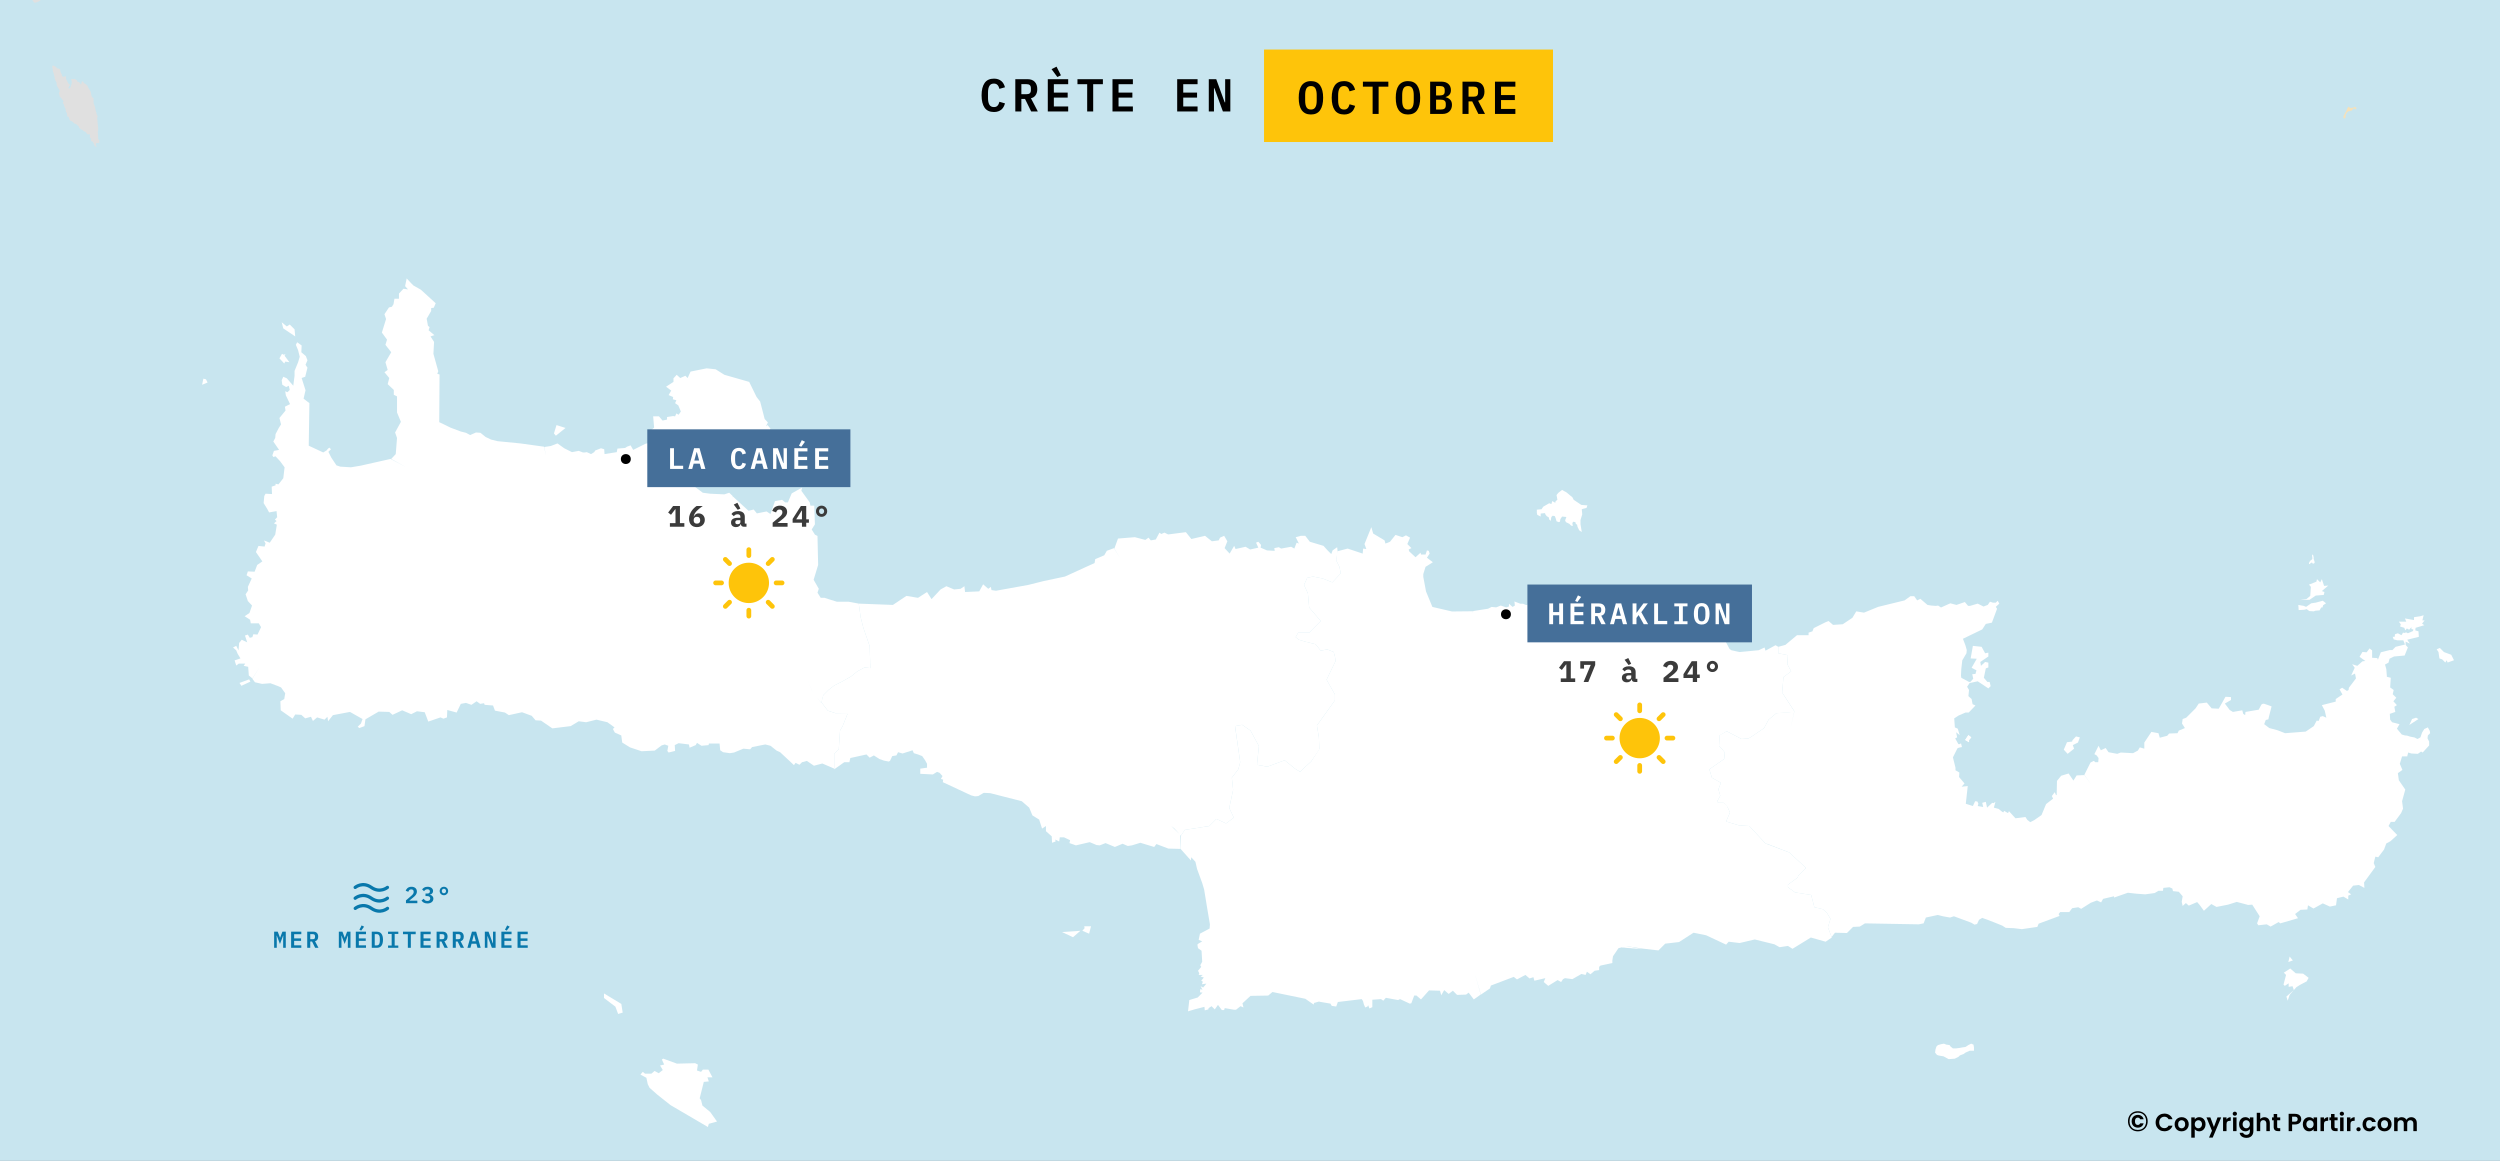 <svg width="1514" height="703" viewBox="0 0 1514 703" fill="none" xmlns="http://www.w3.org/2000/svg">
<rect x="0" y="0" width="1514" height="703" fill="#808080" stroke="none"/>
<g clip-path="url(#clip0_5818_21779)">
<path d="M2371.43 -3413H-1745V729.892H2371.43V-3413Z" fill="#C8E5EF" stroke="black" stroke-linecap="round"/>
<path d="M1192.84 413.574L1192.45 412.988L1192.84 413.574Z" fill="white"/>
<path d="M1190.11 448.122L1192.06 445.194L1193.81 446.561L1192.45 448.122V449.488L1190.11 448.122Z" fill="white"/>
<path d="M799.078 453.783L798.688 446.756L799.078 453.783Z" fill="white"/>
<path d="M714.785 513.901L715.175 506.094L714.785 513.901Z" fill="white"/>
<path d="M982.299 573.824L986.786 573.238L994.201 574.8" fill="white"/>
<path d="M718.172 322.281L707.41 323.661L705.202 322.557L703.27 323.385L702.167 322.557L699.959 326.698L696.924 327.25L695.544 325.594L693.612 326.974L687.266 325.318L677.056 326.146L674.848 332.219L678.487 338.223L674.589 331.977L670.295 333.547L668.743 336.273L663.275 338.619L662.879 340.966L644.925 349.161L632.059 351.886L622.694 354.233L603.171 357.752L600.446 357.355L600.049 355.406L598.497 356.579L595.375 353.853L593.03 358.132L584.441 358.529L584.044 355.009L581.716 356.579L577.801 356.976L573.127 355.009L569.609 356.976L564.141 362.825L561.417 358.529L555.949 362.048L548.93 360.875L540.738 366.344L520.059 365.55L521.214 373.763L522.784 380.008L526.682 391.326L527.078 404.593L523.56 404.213L519.266 406.542L515.368 409.665L509.901 412.788L505.227 415.134L501.708 417.86L498.587 421L497.414 425.278L501.312 430.368L506.003 431.921L513.264 432.317L510.297 439.736L508.728 442.462L507.952 453.779L505.227 456.523V465.891L511.263 461.595H514.385L514.971 459.059L524.733 456.902L526.682 458.852L529.217 457.489L532.546 459.645L535.271 460.611L538.202 461.198L538.979 460.801L540.341 457.886L542.876 457.489L543.859 455.539L546.584 456.316L552.638 454.366L553.414 456.126L555.949 456.902L558.485 457.886L560.244 460.422L561.417 462.561V464.907L557.312 465.494V468.617L564.935 469.013L567.47 467.443L569.022 468.03L570.781 469.98L569.816 471.739L571.178 472.136L570.971 473.689L588.149 481.694L590.494 482.281L592.443 482.091L595.755 480.141L599.67 480.331L618.779 485.213L623.28 489.113L625.229 493.805L629.317 496.341L631.076 501.793L633.421 500.24V503.363L636.922 506.486L637.129 510.385L639.268 509.608L639.078 508.435L641.424 509.608L641.803 507.072H644.339L648.047 508.832L647.667 510.575L651.565 511.955L659.947 510.005L664.051 511.748L666 511.955L669.519 510.575L675.176 512.921L679.849 510.971L682.971 512.334L685.524 511.955L690.594 510.385L698.976 512.921L700.339 511.161L707.565 513.904L714.791 514.094V505.675L715.171 506.089L717.516 502.587L732.348 500.24L736.643 495.944L742.489 498.67L747.181 495.168L744.438 489.302L746.784 478.381L746.008 470.963L749.905 465.891L751.078 461.595L747.957 440.116L748.077 439.719L752.251 438.942L757.322 442.462L762.392 451.83L761.219 463.148L767.463 464.321L778 460.422L784.244 465.494L787.365 467.443L789.711 465.097L794.005 461.198L799.076 453.779L798.696 446.361L797.524 439.339L808.441 424.123V420.603L803.37 411.614L808.837 400.297L808.441 397.571L807.665 394.828L803.767 393.275L799.852 394.051L796.73 390.152L790.487 388.582L786.589 387.427L784.64 385.857L786.193 383.131H792.832L799.852 376.092L792.832 367.897L792.436 363.601L792.056 359.305L789.711 354.233L791.66 349.937L795.178 349.161L801.025 350.334L806.889 352.68L811.959 347.211L811.183 343.312L809.217 339.396L810.062 333.875L809.786 331.391L807.026 333.323L806.199 335.531L803.991 333.323L801.508 330.562L793.229 328.078L790.47 324.49H787.71L784.675 325.318L786.606 329.182L785.227 328.63L783.847 332.219L781.915 331.115L775.845 332.219L774.465 331.391L771.705 331.943L771.981 333.599L767.29 333.323L763.427 331.667L763.703 330.01L762.047 328.078L760.667 328.63L762.047 331.667L757.08 332.771L754.321 331.115L748.25 332.495L747.422 330.562L744.663 335.255L741.627 331.943L743.283 327.802L741.351 324.49L738.868 325.594L738.04 327.25L733.901 327.802L729.761 324.49L721.483 326.422L718.172 322.281ZM709.324 500.24L711.273 501.793L714.257 505.071L709.324 500.24ZM656.635 560.935L656.825 562.108L655.463 563.678L659.567 565.437L660.74 560.935H656.635ZM654.29 563.678L643.183 564.454L649.806 567.577L654.29 563.678Z" fill="white"/>
<path d="M946 296.678L943.672 298.507L942.637 299.801L942.896 301.112L943.154 302.665L942.12 303.441L941.861 304.494L940.05 303.441L939.515 305.27L938.222 304.752L934.6 306.84L933.548 308.393L930.702 308.651V310.48L930.961 311.774L933.031 312.827V310.998L935.635 310.739L935.893 311.515L936.67 312.568L937.963 313.344L938.222 314.638L939.257 315.432V314.379L939.515 313.085L940.309 312.309L941.602 312.568L942.12 313.862L942.637 315.69L943.93 316.208L944.707 315.949L944.965 314.379L946 312.827L948.604 313.085L947.828 315.173L948.346 316.208L950.415 317.243L951.45 318.296L952.485 318.554L952.226 316.726L952.761 315.949L954.054 316.208L954.313 317.243L955.089 317.778L955.348 319.072L956.383 321.159L957.935 322.195L957.676 320.642L957.159 317.502V314.914L958.193 311.515L957.935 308.393L958.711 308.134L960.798 307.616L961.315 306.046L957.676 305.788L955.348 304.235L953.019 302.665L952.226 301.112C952.226 301.112 950.159 299.547 949.38 298.766C948.602 297.985 947.311 297.455 947.311 297.455L946 296.678ZM830.482 319.244L826.343 329.458L827.446 332.494L825.515 332.218L825.239 335.255L821.1 333.875L816.133 332.218L809.837 333.875L809.217 339.395L811.183 343.312L811.959 347.211L806.888 352.68L801.024 350.333L795.178 349.16L791.659 349.937L789.711 354.232L792.056 359.305L792.436 363.601L792.832 367.896L799.852 376.091L792.832 383.13H786.192L784.64 385.856L786.589 387.426L790.487 388.582L796.73 390.152L799.852 394.051L803.767 393.275L807.664 394.827L808.44 397.571L808.837 400.296L803.37 411.614L808.44 420.603V424.122L797.523 439.339L798.696 446.361L799.024 453.538L794.005 461.198L789.711 465.097L787.365 467.443L784.243 465.494L778 460.421L767.462 464.32L761.219 463.147L762.392 451.83L757.321 442.461L752.251 438.942L747.956 439.736L751.078 461.594L749.905 465.89L746.008 470.963L746.784 478.381L744.438 489.302L747.18 495.168L742.489 498.67L736.643 495.944L732.348 500.24L717.516 502.586L715.17 506.089L714.791 513.904L721.224 521.115L721.414 519.166L723.949 521.909L724.932 526.205L728.054 534.779L729.226 538.696L731.175 550.6L732.728 559.778L732.538 562.314L726.691 565.437L725.915 569.146L728.054 570.112L725.708 571.475L725.122 572.062L725.518 574.218L727.657 575.771L728.054 582.413L726.881 584.553L727.467 585.536L725.518 587.882L726.295 589.435L725.915 590.419H728.45L727.071 591.385L729.037 591.971L727.467 593.921L728.45 594.507L727.864 596.077L730.589 595.681L728.64 598.027L727.071 597.251L728.243 599.39L726.881 599.01L726.691 600.96L728.243 601.15L725.329 604.082L720.241 605.635L719.465 612.467L723.363 611.294L729.416 609.741L729.606 611.881L731.762 611.294L731.951 610.518L733.711 609.344L735.66 611.294L737.608 608.568L739.954 611.691H741.316L741.713 610.518L747.37 611.501H748.543L751.268 609.344L753.027 610.121L752.441 607.585L757.321 603.099L768.049 602.909L770.584 600.753L790.487 604.859L795.574 608.378L795.764 607.395L798.92 606.498L798.886 606.619L805.715 607.792L806.491 609.155L809.216 609.552L810.199 606.808L823.083 605.256L824.635 605.049L825.428 606.222L825.997 608.378L826.791 610.121L828.153 609.552L828.55 608.758L829.326 610.707L831.085 609.931V605.445L836.345 605.049L837.708 606.032L839.277 604.272L846.693 605.635L847.866 605.049L853.713 607.792L854.696 607.585L856.438 602.909H857.817L860.542 605.256L865.423 599.787L872.046 599.976L872.839 602.72L874.599 599.597L877.323 601.926L879.859 599.976L882.394 602.513L887.861 602.323L889.413 601.15L892.535 605.256L896.709 602.305L893.121 589.487L896.829 602.323L902.297 598.613L902.883 596.854L916.732 591.592L918.681 593.144L923.769 590.419L926.304 592.558L928.632 591.781L929.219 593.921L935.859 592.368L934.876 594.714L937.618 597.043L943.275 593.541L945.413 594.714L946.586 592.955L947.759 592.368L952.243 592.955L957.71 589.832L960.246 590.419L961.039 588.469L963.177 590.022L965.713 587.882L968.438 587.486V585.536L969.231 584.76L976.44 583.19V581.637L976.837 579.101L980.148 574.218L982.218 573.701L982.304 573.822L986.788 573.235L994.204 574.408L1004.35 575.581L1008.45 571.475L1016.83 570.509L1025.61 564.85L1033.23 566.403L1045.32 572.062L1046.89 570.302L1053.52 571.096L1062.69 568.939L1074.59 571.872L1077.71 573.632L1082.78 572.856L1085.53 574.598L1096.65 567.766L1105.62 570.302L1109.33 567.766L1106.98 561.521L1108.55 556.448L1106.2 552.549L1103.86 550.6L1098.79 549.427L1096.84 542.008L1087.08 540.438L1082.78 537.315V535.763L1088.65 531.467L1089.03 530.294L1093.72 525.618L1083.58 516.25L1069.12 510.781L1059.38 500.24L1053.14 499.843L1045.32 497.497L1047.67 492.045L1046.12 488.577L1046.5 488.525L1043.77 486.179H1040.65L1039.86 485.403L1041.81 481.883L1040.65 477.984L1042.2 474.085L1036.73 470.962L1035.18 465.89L1044.15 459.645L1044.55 455.728L1042.98 453.779L1041.03 451.829L1041.43 445.584L1041.25 445.446L1045.72 442.858L1054.69 447.533L1058.98 447.154L1060.93 445.981L1068.35 440.908L1071.07 435.819L1075.76 431.92L1086.89 431.144L1079.28 419.429L1080.06 410.061L1084.73 406.542L1082.4 402.246L1082.78 396.794L1076.94 395.621V391.704L1075.25 390.738L1069.18 394.051L1068.62 392.119L1065.04 393.775L1053.45 394.879L1048.48 393.775L1047.38 392.947L1044.62 387.702L1043.51 386.874L1039.93 386.598L1035.51 383.837L1030.82 381.353L1031.37 377.488L1028.06 375.832L1027.23 370.864L1027.78 369.207L1020.88 367.275L1002.67 369.759L991.359 371.416L988.323 369.207L979.493 372.52L975.63 370.587L973.698 372.244L968.455 373.072H966.523L960.452 371.968L955.485 373.9L951.07 371.692L945.275 373.072L939.222 373.331L939.205 373.072L935.618 372.244V367.827L934.238 368.655L931.478 365.895L930.099 364.791L924.304 366.447L922.372 365.619H920.716L917.129 364.239L917.405 366.723L916.025 367.551L913.818 365.619V367.275L912.162 367.827L908.851 366.723L906.091 367.827L903.332 367.551L901.124 368.655L897.537 369.207L892.294 370.035L891.052 372.106L892.156 370.173L879.324 370.311L867.459 367.551L863.595 358.166L861.94 349.332V347.676L863.319 343.26L867.735 340.499L864.147 337.739L865.803 335.254L865.251 333.598L864.147 333.322L863.319 335.807H860.56L860.284 334.702L857.249 337.463L853.385 333.874L853.109 332.77L854.765 331.942L852.282 329.458L853.937 325.593L851.454 324.213L849.246 325.317L845.107 323.937L841.796 328.077L839.036 329.182L838.484 327.249L831.586 323.109L830.482 319.244Z" fill="white"/>
<path d="M389.243 649.115L390.622 650.219H394.486L396.417 648.563L398.901 649.943L401.384 648.011L399.729 645.25L402.212 644.698L400.832 641.662L401.66 641.11L409.939 644.146L420.976 643.87L422.632 644.698L422.08 648.287L424.564 649.115L425.668 647.735H428.979L431.462 652.427H428.427L429.255 654.912L426.219 655.188L423.736 665.125L424.564 666.229L425.392 669.542L430.083 673.406L434.222 679.203L429.255 680.583L428.703 682.516L406.075 669.266L398.073 662.917L393.382 658.776L392.278 656.568L391.45 652.704L387.863 650.771L389.243 649.115ZM365.787 601.636L376.273 607.985L377.101 613.23L374.341 614.058L372.686 609.641L365.787 604.397V601.636Z" fill="white"/>
<path d="M246.285 168.613L245.319 173.289L247.078 175.255L244.336 174.859L241.611 177.792V180.914H238.869L238.3 184.227L237.317 185.779L235.557 186.176L232.833 190.282L233.798 193.198L231.263 201.41L234.385 205.689L233.419 208.829L236.92 213.314L233.419 219.353L234.781 224.045L232.833 225.408L235.747 228.928L234.781 232.637L238.489 236.139V239.072L240.438 240.056V249.803L242.784 255.462L239.266 261.915L240.438 265.227L239.662 274.992L236.92 277.925L245.699 282.79L236.541 277.925L218.397 282.014L212.533 282.997L206.1 282.6L203.755 281.824L200.633 277.131L198.874 273.629L200.443 272.059L199.46 271.093L198.684 271.679L197.701 272.835L195.752 274.009L186.974 269.92L187.37 244.145L183.852 241.419L185.025 236.346L182.679 228.928L184.835 228.152L186.197 222.682L185.025 220.923L186.197 218.197L185.214 215.643L182.489 213.314L182.679 209.208L179.954 207.259L179.178 208.829L180.541 212.141L181.506 216.04L180.541 219.353L178.385 224.632V227.565L177.609 233.603L173.711 229.118L171.555 228.152L170.589 230.291L170.969 233.017L173.314 234.397L174.884 233.603L175.47 236.139L174.09 237.52L172.728 236.933L173.125 239.469L175.66 244.731L172.538 246.301L172.918 248.63L169.227 253.133L170.193 257.032L168.83 259.171L166.881 262.881L166.674 265.227L165.519 267.384L169.02 272.456L165.898 273.042L164.932 275.768L165.519 276.752L166.881 276.355L169.606 279.288L172.348 282.997L171.555 289.622L168.64 293.331L166.881 292.952V293.918L164.536 294.711L164.725 299.197L160.828 298.99L160.052 300.37L159.655 304.666L161.811 308.168L162.966 310.325L167.468 309.531L167.847 313.241L166.485 314.621L167.468 315.587L165.898 316.95L167.657 317.744L166.674 323.782L163.363 328.664L159.845 327.301L160.828 329.061L160.241 331.011L156.533 330.614L154.981 334.323L158.879 339.982L155.757 342.138L154.188 346.227L150.1 346.038L149.324 348.384L152.446 350.333L150.1 355.406L150.29 357.562L148.738 359.891L150.1 363.997L152.635 366.723L151.066 371.226L148.151 373.176L151.463 375.315L151.859 377.472H156.723L158.103 379.801L155.947 384.303L153.412 384.096L152.825 385.856L151.273 386.253L150.1 384.303L148.341 384.873L149.704 388.979L146.392 387.426L144.823 389.376L144.443 393.861L143.064 391.135L141.115 392.102L143.064 393.861L143.857 395.811L145.616 398.744L142.098 399.917L142.494 401.28L143.064 403.04L144.633 401.866H148.531L147.565 403.229L150.29 403.816L150.687 409.078L152.825 410.838L157.12 404.213L152.825 411.045L154.395 413.184L158.689 414.167L163.76 413.771L168.433 415.53L170.193 416.307L172.728 419.826L172.141 423.329L169.796 424.691L170.003 430.161L177.212 435.233L178.781 432.697L182.489 432.904L184.835 435.043L188.336 434.077L189.509 436.613L192.044 434.456L196.528 435.819L198.287 434.077L198.684 436.803L201.616 433.093L211.947 431.144L219.553 435.44L218.587 438.166L216.638 440.115L217.604 440.909L220.725 439.736L221.312 435.63L229.314 430.954L235.747 431.144L237.713 432.904L243.56 430.161L249.027 432.507L252.528 430.747L257.219 431.334L259.358 436.992L266.774 434.456L268.533 435.233L270.689 434.456L270.879 429.971L276.536 431.523L279.071 426.261L282.193 425.675L285.504 426.848L288.626 424.691L290.781 426.261L293.127 425.865L293.506 426.848L298.577 427.245L299.75 430.368L305.803 431.523L308.149 433.093L316.151 431.334L321.998 433.49L324.343 436.216L327.655 436.406L334.484 441.099L345.609 439.736L350.489 436.803L354.974 437.389L361.217 435.819L367.857 437.389L372.151 440.512L371.168 441.478L372.341 443.635L376.239 445.394L376.825 449.69L381.516 452.606L388.536 454.952L396.538 454.555L400.643 451.433L402.592 450.846L404.73 451.64L404.144 454.763L404.92 455.729L408.835 454.763L408.628 451.243L410.974 450.07L417.217 450.846L417.613 452.813L421.322 451.243L422.098 449.88L424.823 451.64L429.117 451.243L429.324 450.277H435.757L436.154 454.366L437.896 455.539L442 456.125L444.536 455.729L450.192 453.4L454.297 453.779L455.47 452.416L463.472 450.846L466.594 451.64L470.302 454.555L472.441 455.539L480.823 463.354L481.806 461.974L484.151 463.147L485.703 461.594L488.635 460.801L492.93 463.734L498 462.371L505.227 465.494V456.522L507.952 453.779L508.728 442.462L510.297 439.736L513.419 431.92H506.003L501.329 430.368L497.483 425.382L498.587 420.999L501.708 417.86L505.227 415.134L509.9 412.787L515.368 409.665L519.265 406.542L523.56 404.213L527.078 404.592L526.681 391.325L522.784 380.008L521.214 373.762L520.059 365.55L513.815 364.394H506.779L501.708 362.824L499.363 362.048H497.034L495.068 358.925L495.862 356.579L492.74 351.11L495.465 342.138L495.068 324.575L493.516 323.782L491.567 320.659L493.516 317.536L493.119 306.219H490.774L490.394 304.269L485.324 297.248L485.703 295.281L479.46 298.8L477.132 304.269H475.562L473.613 302.699L469.319 303.493L466.594 311.291L464.249 309.738L458.385 310.912L456.436 308.565L453.314 309.342L443.604 300.474L443.052 304.338L443.604 300.284L441.604 298.404L438.689 299.387L430.1 298.99L425.616 298.404L417.027 291.968L410.008 290.795L410.974 288.259H406.489L403.557 286.706L402.781 287.672L399.073 286.896L398.884 285.723L399.849 281.634L401.609 281.427L409.611 276.752L412.543 278.891L419.752 278.494L421.511 277.338L424.823 279.874L436.93 283.773L439.275 282.41L440.051 283.584L443.759 283.773L446.105 284.947L450.003 285.136V283.773L448.433 282.203L449.813 281.048L451.176 281.634L452.935 278.701H454.884L456.436 279.874L458.195 278.115L458.781 269.92L464.438 264.054L466.594 259.568L464.835 257.429L463.852 258.205L465.025 255.859L463.076 253.72L460.351 243.178L458.195 240.435L453.711 231.274L438.689 226.978L433.411 223.649L427.944 223.062L418.2 225.029L416.441 228.928L415.078 227.565L411.957 228.928L409.801 226.978L407.852 229.118V231.274L403.368 234.19L406.489 236.536L404.92 239.262L407.662 240.435L407.472 241.815L409.611 242.385L408.835 244.145L410.784 245.507L412.336 249.217L410.974 251.184L409.611 250.39L408.835 252.15L407.662 251.96L403.954 252.546V254.099L401.229 254.686L399.073 252.15H395.555L396.141 258.982L393.02 261.518L393.813 264.451L392.64 268.35L390.881 268.747L383.465 272.456L381.896 269.713L379.757 270.506L378.584 271.283L373.91 271.679L373.514 273.819L366.098 274.992L365.908 272.059L363.959 271.472L360.441 272.835L359.854 273.819L357.905 274.992L355.37 273.819L354.197 274.009H353.025L350.489 273.042L346.385 273.819L341.711 271.472L337.606 268.54L333.519 270.109L329.604 270.696L330.742 276.182L329.414 270.506L315.168 268.54L301.319 267.177L297.421 266.21L294.093 264.64L290.971 262.104L288.246 261.915L284.728 263.467L282.193 262.104L279.071 261.328L272.828 258.982L269.706 257.429L265.998 255.669L266.188 226.771L264.825 226.392L265.411 224.822L262.48 214.281L262.876 207.069L260.738 203.739L263.066 202.963L259.565 200.03L260.151 198.08L259.168 197.304L258.392 193.008L261.117 188.333V186.573L262.687 186.366L263.859 183.64L254.874 175.445L250.39 172.909L249.027 171.546L246.285 168.613ZM170.589 195.165L171.555 198.874L178.781 203.739L178.385 199.443L175.47 196.528L173.711 197.701L170.589 195.165ZM170.779 214.281L169.227 217.024L172.141 220.146L172.728 218.973L175.263 219.353L172.348 215.454L172.918 214.281L171.952 214.867L170.779 214.281ZM123.161 229.307L122.385 233.017L125.713 231.654L124.73 229.704L123.161 229.307ZM337.02 257.429L335.468 262.501L336.64 263.864L342.487 259.171L337.02 257.429ZM488.308 410.061L491.947 418.688L491.895 418.619L488.308 410.061ZM150.876 411.424L145.03 413.581L146.185 415.323L151.652 412.787L150.876 411.424ZM495.034 422.707L497.414 425.675V425.796L495.034 422.707Z" fill="white"/>
<path d="M1400.38 335.893C1400.33 335.893 1400.28 335.898 1400.22 335.91C1400.02 337.452 1401.01 338.493 1399.62 339.171C1398.83 339.471 1397.66 341.748 1398.72 341.603C1399.3 341.065 1400.22 340.034 1400.57 341.362C1403.06 341.307 1400.78 339.008 1401.17 337.704C1400.97 337.178 1401.09 335.873 1400.38 335.893ZM1403.17 350.73L1402.79 352.283L1398.31 354.042L1399.47 355.405L1399.09 360.874L1396.74 362.824L1392.84 363.41L1398.69 363.221L1402.4 360.685L1407.28 360.288L1407.68 358.528L1406.11 357.941L1410 354.629L1407.47 354.819L1406.11 350.73L1405.14 352.679L1403.17 350.73ZM1156.93 361.064L1153.42 363.6L1137.42 367.517L1128.83 371.019L1124.16 370.242L1121.81 374.142L1115.97 378.041L1110.1 378.437L1107.38 376.091L1105.43 376.885L1098.39 380.387L1097.61 382.336L1095.27 383.13V384.683H1088.25L1081.23 390.549L1076.94 391.705V395.621L1082.78 396.794L1082.4 402.246L1084.73 406.542L1080.06 410.061L1079.28 419.429L1086.7 430.747L1084.35 440.978L1086.56 431.04L1075.76 431.92L1071.07 435.819L1068.35 440.909L1060.93 445.981L1058.98 447.154L1054.69 447.533L1045.72 442.858L1041.42 445.187L1041.03 451.829L1042.98 453.779L1044.55 455.728L1044.15 459.645L1035.18 465.89L1036.73 470.962L1042.2 474.085L1040.65 477.984L1041.8 481.883L1039.86 485.403L1040.65 486.179H1043.77L1046.1 488.525L1047.67 492.045L1045.32 497.497L1053.14 499.843L1059.38 500.24L1069.52 511.161L1069.88 510.919L1083.58 516.25L1093.72 525.618L1089.03 530.293L1088.65 531.467L1082.78 535.763V537.315L1087.08 540.438L1096.84 542.008L1098.79 549.426L1103.86 550.6L1106.2 552.549L1108.55 556.448L1106.98 561.52L1109.22 567.473L1111.27 564.85L1118.5 565.04L1122.21 561.331L1126.3 561.141L1129.42 559.191L1162.01 559.778L1164.93 559.191L1166.31 555.672L1173.52 554.102L1176.64 554.895L1180.93 555.672L1183.28 554.895L1193.82 558.795L1195.77 559.968L1197.32 559.571L1198.49 557.035L1200.44 555.862C1200.44 555.862 1202.4 556.65 1203.18 556.845C1203.96 557.04 1212.55 560.554 1212.55 560.554L1214.69 561.917L1219.57 562.107L1224.45 562.694L1233.81 561.331L1234.59 559.381L1247.28 554.688L1246.69 553.533L1247.66 552.359H1253.13L1254.89 550.013L1258.6 549.426L1260.35 550.393L1266.2 546.701L1269.91 545.32L1272.44 546.494L1273.62 544.354L1280.26 542.784V543.578L1288.64 540.645L1293.92 541.232L1299.18 541.611L1304.83 540.835L1307.18 539.472H1309.9L1310.11 537.712L1313.82 537.315L1315.58 538.109L1315.96 539.662L1319.48 540.058L1321.82 542.784L1321.24 546.114L1321.82 548.65L1323.77 546.89L1325.53 548.443L1330.6 546.304L1331.96 547.856L1334.69 551.566L1339.17 547.477L1342.31 549.237L1349.33 547.856L1354.59 546.2L1361.23 547.96V548.064L1363.96 547.856L1368.46 554.895L1366.89 559.191L1367.66 560.347L1372.73 559.778L1375.08 561.141L1379.96 558.398L1380.94 559.191L1391.67 556.069L1389.91 553.533L1393.22 550.979L1397.33 550.789L1397.72 548.253L1401.04 550.203L1406.69 547.08L1410.99 549.03L1414.69 548.253L1415.28 543.957L1419.18 542.991L1422.11 544.734V542.405L1423.87 541.611L1421.92 540.248L1425.04 536.349L1428.54 535.952L1431.87 537.712L1431.67 534.4L1438.5 525.031L1437.53 522.685L1438.5 518.786L1440.25 519.166L1443.77 514.49L1445.14 510.781L1446.31 510.194L1447.67 509.418L1451.78 505.709L1446.5 500.24L1447.86 497.704H1450.21L1454.1 492.424L1455.28 489.698L1454.69 485.213L1456.64 478.174L1452.74 472.515L1452.15 468.219L1454.9 466.27L1453.33 462.56L1454.69 458.075H1457.81L1458.4 455.728L1460.35 456.315L1464.26 456.522L1466.21 455.142L1467.18 455.728L1471.09 451.433V449.103L1470.11 447.154L1470.3 445.394L1471.68 444.031L1471.47 442.651L1470.3 440.512L1468.16 441.478L1466.8 443.634L1465.81 446.567L1464.05 447.533L1462.11 446.567C1462.11 446.567 1459.37 446.164 1458.59 445.774C1457.81 445.383 1456.45 445.394 1456.45 445.394L1454.5 444.808L1451.57 441.288L1453.14 438.562L1448.64 437.389L1447.48 435.819L1447.27 432.317L1450.6 431.144L1450.02 428.021L1451.57 427.038L1449.43 424.691L1451.19 422.552L1449.03 420.413L1449.62 417.859L1447.48 416.307L1447.86 410.458L1445.51 409.871L1445.14 405.179L1444.36 402.453L1446.5 401.28L1447.08 398.933L1449.81 397.57L1456.26 396.984L1458.21 392.101L1456.85 390.549V388.582L1459.38 389.755L1457.81 387.426L1464.85 385.666L1464.64 382.336L1462.69 381.75L1462.88 380.197L1468.16 378.627L1466.8 377.661L1468.35 375.711H1466.99L1467.76 372.589L1465.81 373.175L1461.92 373.762V375.504L1460.93 375.315L1456.45 374.538L1457.23 376.488H1452.74L1453.91 378.041L1453.52 379.421L1456.05 380.197L1456.64 381.75L1457.62 380.594L1458.98 381.37L1460.35 379.8V380.973L1461.52 381.181L1461.33 382.147L1458.21 383.51L1457.04 382.923L1456.45 383.32L1455.28 383.13L1454.31 384.683L1452.15 383.51L1450.4 384.096L1450.21 385.666H1449.03L1449.62 387.219L1451.96 387.805H1455.47L1456.45 390.342L1450.79 391.705L1448.84 393.671H1447.27L1441.82 395.034L1440.06 399.52L1439.67 398.536L1436.55 398.347V393.861L1434.99 392.688L1433.24 395.034L1430.7 394.827L1428.94 397.76L1432.44 400.296L1430.7 400.503L1427.58 403.229L1424.46 402.246L1426.01 404.402L1423.87 409.078L1426.2 407.905L1426.78 410.837L1422.49 416.496L1422.3 417.859L1421.33 418.446L1418.4 416.496L1416.83 417.48L1418.59 420.602L1414.51 423.328V424.898L1406.11 427.038L1407.87 430.367L1408.83 434.646L1406.69 433.68L1405.14 434.077L1404.16 436.613L1402.98 436.406L1401.23 439.735L1396.34 443.048L1383.86 444.031L1379.37 442.271L1374.3 440.909L1371.18 438.562L1372.16 436.026L1373.72 435.629L1374.11 433.87L1375.67 427.814C1375.67 427.814 1372.74 426.652 1371.37 426.261C1370.01 425.871 1369.42 426.848 1369.42 426.848L1367.87 429.781L1359.87 431.144L1359.66 433.093L1358.51 432.317L1357.92 430.16L1352.26 431.144L1350.3 429.97L1347.38 426.071L1351.09 423.915V422.155L1347.76 421.965L1343.67 429.194L1339.38 428.987L1336.45 425.485L1331.57 426.071L1329.62 428.987L1323.96 434.646L1321.82 435.439L1321.42 438.165L1323.18 440.909L1319.48 442.461L1318.7 444.031L1313.61 444.221L1312.46 445.584L1307.96 446.757L1307.18 444.031L1302.88 443.238L1298.59 449.69V453.399L1295.87 452.606L1294.69 454.555L1291.76 456.125L1284.34 455.728L1282.21 456.522L1276.93 455.539L1275.19 453.002L1272.25 454.365L1270.89 451.64L1268.36 456.712L1269.72 457.488L1270.89 459.058L1270.69 461.594H1268.94L1267.96 460.801L1266.01 461.784L1262.3 469.203L1266.39 475.051L1262.3 469.392L1257.61 469.599L1255.66 472.722L1252.75 468.426L1248.25 469.789L1245.71 472.912L1245.52 481.504H1245.13L1244.35 479.744L1242.59 482.09L1243.37 483.643L1239.09 486.973L1236.35 493.598L1231.86 496.72L1229.52 497.893L1227.76 496.53L1226.59 494.771L1220.55 495.547L1216.63 491.251L1216.06 492.424L1213.72 491.061L1213.24 491.941V492.01L1212.55 491.648L1210.39 489.888L1207.48 489.112L1208.44 485.592L1207.27 486.386L1206.49 486.179L1203.37 489.112L1202.6 485.592L1200.44 486.179L1201.03 488.715L1197.71 488.128L1198.11 486.766L1197.52 485.403L1196.16 485.213L1194.78 488.128L1190.49 486.766L1191.66 476.035L1187.95 476.431L1189.71 474.465L1186.4 470.565L1186.59 467.84L1184.24 466.477V464.907L1182.69 458.661L1185.42 453.192L1186.21 452.813L1188.16 452.416L1187.57 450.07L1186.99 450.656H1186L1184.06 447.154L1185.23 446.567L1184.64 443.445L1186.78 445.187L1185.62 441.288L1183.87 440.512L1183.47 435.043L1186.21 433.283L1190.3 431.523H1192.25L1196.35 427.245L1194.59 426.451L1194.01 423.328L1192.06 421.569L1192.45 417.859L1191.28 415.91L1192.83 413.581L1193.61 413.477L1197.71 412.597L1204.15 416.893L1205.53 415.53L1204.94 412.994H1203.56L1201.42 410.458L1202.6 404.782L1204.15 404.213V401.28L1202.2 400.883L1199.66 403.229L1199.28 400.883L1204.15 397.57V395.224L1202.2 395.621L1200.06 391.705L1194.78 391.135L1193.42 398.744L1197.13 398.933L1194.01 404.402L1196.94 405.955L1196.35 408.112L1194.4 408.301L1194.99 411.045L1193.23 412.994H1192.45L1187.76 410.458L1187.57 409.078L1187.76 405.179L1188.35 399.917L1190.88 395.621L1191.07 393.671L1190.3 390.928L1188.75 386.839L1200.44 381.181L1202.6 377.851L1206.3 377.074L1209.42 368.672L1208.65 367.517L1210.79 365.55L1209.82 363.807L1208.65 364.963H1206.89L1205.13 364.394L1203.77 366.343L1201.23 367.31L1198.49 365.947L1197.71 365.55L1193.04 366.93H1191.87L1189.92 364.584L1184.83 366.343L1181.12 365.36L1175.47 367.896L1173.71 366.723L1172.34 366.93L1169.62 366.723L1167.27 366.343L1162.98 362.634L1161.03 363.6L1159.27 361.064H1156.93ZM1406.69 363.807L1402.4 364.963L1399.67 365.36L1396.55 367.517L1395.19 366.93L1391.86 366.343L1392.07 369.466L1395.57 369.259L1396.93 368.88L1398.5 370.053L1401.23 370.242L1402.21 369.846L1404.74 369.656L1405.71 367.896H1406.5L1406.88 366.533L1408.64 365.36L1406.69 363.807ZM1477.58 392.395L1475.64 393.223L1476.75 394.879L1477.3 398.744L1478.96 399.296L1480.89 401.228L1481.72 399.848L1482.27 401.228L1486.13 399.848L1484.47 396.535L1480.06 394.879L1477.58 392.395ZM1463.23 434.629L1460.74 435.457L1459.09 439.045L1464.61 435.457L1463.23 434.629ZM1192.06 445.187L1190.11 448.12L1192.45 449.483V448.12L1193.82 446.567L1192.06 445.187ZM1257.23 445.981L1255.08 448.31L1254.89 449.103L1251.77 449.483L1249.82 453.986L1252.16 456.522L1256.06 453.399L1255.28 451.243L1258.41 449.69L1259.58 446.567L1257.23 445.981ZM1386.6 579.29L1385.81 582.603L1388.55 581.637L1386.6 579.29ZM1386.98 586.519L1383.08 589.055L1384.44 590.418L1382.89 596.267L1383.67 597.043L1386.01 595.491V597.63L1388.36 597.25L1389.14 599.597L1390.69 597.837L1392.84 596.474L1396.93 594.317L1398.1 592.178L1394.79 589.642L1390.31 589.435L1386.98 586.519ZM1389.14 599.597L1384.65 603.496L1385.43 606.032L1386.6 602.512L1389.14 599.597ZM1177.28 632.048L1175.57 632.342L1173.59 632.911L1172.72 633.756L1172.15 635.464L1171.88 637.448L1173.02 638.863L1173.86 639.156L1175.28 639.433L1176.98 639.709L1180.11 641.417L1183.8 641.141L1186.07 640.002L1186.92 639.156L1189.19 638.294L1190.32 637.448L1192.87 636.31H1193.73H1195.44V634.326L1195.14 632.618L1193.73 632.048L1192.02 632.911L1190.32 634.033L1188.33 634.326L1186.92 634.602L1184.64 634.895H1182.66L1181.24 633.756L1180.67 632.911L1178.69 632.618L1177.28 632.048Z" fill="white"/>
<path fill-rule="evenodd" clip-rule="evenodd" d="M23.139 -2.214C23.126 0.497 20.619 -2.968 19.845 -1.13C19.049 -0.425 20.214 1.29 20.98 1.678C22.738 1.396 23.684 0.89 24.676 -0.022C25.265 -1.532 24.124 -1.588 23.139 -2.214Z" fill="#E0E0E0"/>
<path fill-rule="evenodd" clip-rule="evenodd" d="M31.881 39.684C31.006 40.836 32.746 42.74 31.829 42.72C32.595 44.039 32.595 45.334 33.074 46.74C32.983 48.765 34.297 49.182 34.325 50.759C34.245 52.987 36.285 53.63 36.081 55.577C35.045 56.612 36.523 57.794 36.039 58.411C37.183 59.155 37.892 60.475 38.607 61.593C37.074 62.031 39.197 63.077 38.829 64.219C39.442 65.176 39.932 66.258 39.946 67.836C41.143 68.215 40.077 71.192 41.477 70.636C42.047 71.513 41.855 73.339 43.532 73.424C44.301 73.852 44.604 74.817 45.61 74.997C46.125 74.905 47.047 76.099 47.681 76.57C47.96 78.305 49.968 78.342 50.783 79.538C52.459 79.42 52.366 82.013 54.033 81.288C55.42 81.379 53.338 83.651 55.174 83.691C55.2 84.784 54.703 85.32 55.932 85.698C57.189 86.521 56.657 88.718 58.639 89.079C57.861 88.084 57.51 86.23 59.327 86.636C60.51 87.015 60.29 84.348 59.37 84.207C59.618 82.704 59.21 81.094 59.175 79.759C59.792 78.572 59.266 76.641 59.245 75.508C58.91 73.856 59.196 72.636 58.784 71.472C59.802 70.114 58.213 69.582 58.439 68.444C57.702 67.043 57.878 65.097 57.197 63.817C56.417 62.377 56.734 61.318 56.614 59.378C55.288 59.002 55.291 57.181 55.084 56.376C54.869 54.479 53.397 53.782 53.056 51.969C52.186 51.34 51.77 50.581 50.855 50.398C50.245 48.55 49.262 49.016 49.273 50.837C48.567 51.824 48.502 49.155 47.064 49.672C46.892 48.542 45.894 48.24 45.127 47.69C44.274 48.438 43.418 47.242 43.02 48.343C43.672 49.017 43.587 50.517 43.101 51.377C42.824 52.071 42.62 53.775 41.623 53.635C40.983 52.759 42.597 52.278 42.187 50.992C41.427 51.292 40.961 49.441 40.516 48.803C39.792 47.928 40.024 46.547 39.78 45.784C38.983 47.056 37.355 46.606 37.434 45.026C36.663 44.112 36.49 43.104 36.302 41.813C35.256 41.431 34.303 41.614 34.222 40.846C33.48 40.418 33.007 39.7 31.881 39.684Z" fill="#E0E0E0"/>
<path fill-rule="evenodd" clip-rule="evenodd" d="M1707.75 33.488C1706.72 34.239 1707.52 35.76 1708.56 34.684C1708.95 34.19 1708.67 33.347 1707.75 33.488ZM1702.91 53.02C1702.43 53.596 1701.05 56.095 1703.23 55.845C1703.18 54.632 1706.07 55.176 1704.63 53.791C1704.15 53.437 1703.9 52.836 1702.91 53.02ZM1699.42 42.573C1698.31 43.245 1698.12 44.302 1698.04 45.437C1697.43 47.029 1698.01 47.946 1698.9 48.858C1698.03 51.103 1700.43 50.605 1701.3 51.436C1702.13 52.834 1704.31 51.41 1703.5 49.85C1702.37 47.892 1704.7 46.627 1703.91 44.297C1702.91 43.59 1702.55 43.031 1701.55 44.146C1701.23 45.124 1700.57 46.676 1699.63 46.414C1699.42 45.609 1699.57 44.351 1699.7 43.377C1699.54 43.097 1700.3 42.312 1699.42 42.573ZM1875.87 293.474C1873.94 294.65 1878.04 295.815 1877.2 293.85C1876.53 293.986 1876.7 293.173 1875.87 293.474ZM1815.06 212.043C1814.78 212.899 1814.77 215.692 1816.3 214.849C1817.41 214.541 1818.83 212.608 1816.52 212.618C1816.46 212.012 1815.61 212.152 1815.06 212.043ZM1892.48 32.283C1893 34.781 1891.01 32.72 1890.84 34.95C1890.29 34.476 1887.34 35.998 1887.58 35.426C1888.24 36.018 1888.27 37.029 1887.37 37.858C1885.97 38.658 1887.73 40.036 1886.92 40.903C1885.97 41.612 1887.99 43.309 1886.74 44.347C1885.65 44.817 1885.68 46.799 1886.81 47.179C1887.84 47.278 1887.69 47.928 1886.99 49.198C1885.85 48.697 1885.88 50.356 1884.54 50.668C1883.8 51.494 1882.09 51.127 1882.88 52.728C1882.46 52.98 1881.1 53.455 1881.49 54.782C1880.58 55.409 1882.16 56.872 1880.63 57.027C1879.89 58.419 1877.67 56.687 1876.45 57.321C1875.73 56.527 1873.87 56.486 1873.97 57.981C1873.07 58.689 1873.25 60.345 1873.91 60.816C1875.88 60.53 1874.78 62.496 1876.16 61.778C1877.05 62.447 1876.78 64.315 1878.82 63.744C1878.42 65.736 1881 64.263 1879.66 65.951C1878.72 67.509 1880.81 68.112 1880.8 69.569C1881.2 70.976 1883.1 71.704 1884.38 71.514C1886.26 70.906 1884.61 73.29 1886.52 73.086C1887.3 72.138 1887.57 71.728 1887.71 73.465C1888.74 73.24 1889.56 72.858 1891.1 72.986C1892.49 72.713 1893.31 71.845 1894.2 71.097C1895.83 69.969 1895.97 71.422 1895.56 73.091C1895.03 74.357 1895.79 77.335 1897.22 76.697C1896.99 75.73 1899.57 77.091 1899.56 76.038C1900.1 75.055 1897.63 73.976 1899.37 73.21C1900 71.941 1898.29 71.007 1898.75 69.379C1898.71 68.408 1898.79 67.557 1899.87 66.926C1899.49 65.275 1899.65 64.583 1899.92 63.485C1899.05 63.545 1899.93 61.461 1898.68 61.286C1898.24 59.839 1898.44 58.337 1898.06 57.05C1897.17 56.179 1897.97 55.312 1896.31 55.267C1895.67 53.986 1896.91 53.555 1896.89 52.22C1895.96 52.321 1894.8 51.577 1895.02 50.44C1895.53 49.295 1896.17 48.067 1895.46 47.394C1895.69 46.823 1897.72 45.848 1896.33 45.352C1895.55 43.71 1896.51 43.203 1897.17 42.096C1898.01 41.066 1895.73 40.67 1897.11 39.669C1896.54 37.051 1897.8 39.775 1898.79 38.621C1899.58 38.887 1899.63 35.81 1899.11 35.579C1900.13 33.776 1897.56 34.439 1897.09 33.397C1895.91 32.694 1893.88 33.831 1893.01 32.676C1893.27 32.104 1892.79 32.277 1892.48 32.283H1892.48ZM1885.67 75.938C1885.63 77.314 1883.89 76.664 1884.13 77.59C1882.91 78.061 1883.11 80 1883.94 80.629C1882.61 81.022 1882.4 81.755 1881.77 82.902C1881.95 84.396 1881.42 85.257 1880.67 86.366C1880.36 87.871 1878.88 88.146 1878.21 87.432C1877.2 88.304 1876.44 88.685 1877.61 89.873C1876.05 90.15 1876.87 91.913 1875.57 92.346C1874.33 91.564 1874.26 92.496 1872.94 91.797C1871.54 91.787 1871.02 90.867 1870.4 90.031C1869.18 89.248 1868.33 89.793 1867 90.308C1867.4 91.472 1866.26 92.388 1867.07 93.341C1868.27 94.529 1865.76 95.353 1865.51 93.78C1865.53 92.282 1863.27 91.563 1863.54 93.418C1863.69 95.115 1865.42 95.725 1864.81 97.438C1864.24 99.676 1864.97 103.019 1864.59 104.929C1864.8 107.596 1863.54 108.837 1863.7 111.424C1863.48 113.29 1863.48 115.84 1863.32 117.503C1862.58 119.138 1863.29 120.62 1863.56 122.556C1863.53 123.973 1863.14 125.52 1864.18 126.387C1863.87 128.013 1864.81 129.571 1865.72 130.401C1866.49 131.031 1866.12 132.537 1865.53 133.44C1864.45 134.192 1864.74 135.562 1864.43 137.106C1863.57 137.854 1862.59 138.482 1861.72 139.189C1861.16 140.011 1860.44 140.674 1860.08 141.653C1859.04 142.121 1857.85 142.471 1857.23 143.334C1856.15 144.41 1859.83 143.641 1857.66 145.146C1856.98 145.161 1855.26 143.863 1855.32 146.006C1854.99 146.702 1853.83 147.617 1853.52 147.462C1853.26 148.642 1855.59 149.238 1853.97 149.881C1852.54 150.276 1852.64 150.234 1852.7 151.932C1852.69 152.863 1852.26 154.046 1853.17 154.957C1852.96 156.297 1852.06 156.802 1850.98 156.826C1849.6 157.058 1850.66 159.666 1849.05 158.487C1848.02 159.197 1847.4 160.304 1847.15 161.766C1846.52 162.508 1846.26 166.035 1846.32 165.629C1846.36 166.963 1846.21 166.845 1845.86 168.269C1844.95 169.139 1844.75 170.681 1843.83 171.551C1843.51 172.772 1843.42 174.312 1844.05 175.189C1846.49 174.65 1844.4 177.447 1846.06 176.966C1846.76 176.465 1847.3 178.355 1846.9 179.376C1846.35 180.319 1845.68 181.304 1844.56 180.236C1843.35 180.586 1845.34 182.85 1845.13 182.247C1844.89 183.305 1845.29 184.267 1845.86 185.469C1844.72 185.777 1844.94 187.351 1843.27 187.144C1842.8 188.854 1839.72 187.019 1840.55 188.944C1839.94 190.009 1838.17 190.008 1837.18 190.717C1836.34 191.869 1835.05 192.545 1835.17 194.606C1833.12 194.934 1834.46 194.986 1832.96 195.666C1832.59 194.177 1830.09 194.717 1831.01 196.518C1830.41 197.26 1829.79 198.001 1828.81 198.387C1827.54 199.184 1829.81 199.863 1829.27 201.21C1829.61 202.093 1831.71 203.504 1828.92 203.241C1827.19 203.241 1828.87 205.023 1826.33 204.917C1824.66 205.155 1823.77 206.187 1822.3 206.624C1821.21 206.971 1820.51 207.674 1819.71 208.299C1819.66 209.676 1820.16 212.053 1818.21 211.974C1817.7 214.292 1820.33 213.344 1820.51 214.959C1820.58 215.888 1822.75 216.893 1821.62 217.363C1819.9 218.21 1821.66 218.414 1820.62 219.611C1822.72 219.888 1822.41 218.438 1823.26 220.362C1824.19 220.504 1825.02 221.74 1825.66 221.524C1826.82 220.892 1826.97 223.033 1825.96 223.338C1825.61 224.884 1823.45 225.579 1824.61 227.415C1826.13 227.908 1825.87 230.261 1827.96 230.175C1828.8 229.913 1830.16 230.774 1830.88 231.325C1831.4 232.487 1832.33 233.276 1832.79 234.521C1835.04 234.148 1834.96 233.502 1837.62 234.01C1838.57 234.597 1839.48 235.224 1840.06 236.183C1841.35 237.005 1839.9 238.534 1840.13 239.419C1840.51 240.625 1842.6 239.203 1842.54 241.107C1843.29 242.345 1843.72 244.035 1842.9 245.429C1842.03 246.014 1842.16 248.319 1840.32 247.307C1839.81 247.925 1837.55 248.136 1839.3 248.745C1839.51 250.157 1842.16 249.614 1841.47 251.531C1840.28 252.447 1841.99 254.15 1841.54 254.767C1840.99 255.669 1840.33 257.1 1840.81 257.211C1842.14 258.76 1839.44 259.021 1840.34 260.054C1841.04 260.848 1839.4 262.341 1840.68 263.082C1841.51 264.197 1843.21 264.443 1843.38 266.26C1845.16 265.938 1841.96 267.87 1843.44 268.687C1844.52 268.138 1845.52 270.301 1844.55 271.294C1842.42 270.733 1841.72 272.367 1843.4 272.735C1843.91 273.574 1844.28 274.861 1845.02 274.319C1846.12 274.214 1847.65 274.909 1847.31 276.899C1846.79 278.691 1846.22 280.484 1845.59 282.198C1844.42 283.599 1844.3 280.405 1842.81 281.449C1841.93 281.185 1839.8 281.798 1839.94 282.726C1840.6 283.926 1842.58 283.761 1843.93 284.257C1844.94 285.53 1841.83 285.113 1843.06 286.705C1842.14 287.17 1842.28 288.664 1841 288.773C1840.36 291.58 1840.16 289.034 1838.89 288.617C1838 289.041 1837.41 288.771 1838.14 290.455C1837.67 291.558 1837.32 292.779 1836.24 293.329C1835.63 292.492 1835.02 294.61 1834.57 295.187C1833.32 293.19 1833.49 298.731 1832.72 295.187C1831.88 295.772 1830.23 294.594 1830.52 296.692C1830.57 296.245 1834.58 296.724 1832.27 298.07C1831.78 298.647 1829.1 297.734 1828.73 299.078C1828.64 300.577 1829.17 303.115 1830.37 301.956C1830.37 300.013 1832.84 301.578 1833.67 301.884C1835.23 302.78 1833.08 303.11 1833.72 304.108C1834.72 303.803 1837.2 303.02 1836.22 304.458C1837.24 306.014 1838.04 305.107 1839.15 305.608C1839.38 306.898 1840.65 307.073 1841.05 308.197C1841.66 309.196 1842.3 310.315 1843.86 309.755C1844.35 311.241 1843.91 313.639 1846.3 313.141C1847.61 313.72 1846.69 311.15 1847.43 310.688C1848.64 308.962 1849.75 311.973 1850.32 310.423C1851.39 310.197 1853.81 310.306 1854.17 311.553C1855.09 312.382 1854.52 314.054 1856.08 314.344C1856.3 315.553 1858.93 314.727 1857.98 316.731C1857.21 318.083 1859 318.57 1859.23 319.738C1859.96 320.289 1860.91 322.899 1859.18 322.977C1858.18 322.999 1856.87 324.525 1857.37 324.433C1857.42 323.542 1855.01 325.497 1855.54 325.283C1854.03 325.963 1855.03 326.346 1855.59 327.507C1855.07 327.883 1855.29 329.78 1856.54 328.701C1857.75 327.905 1860.09 328.218 1860.45 326.592C1860.48 324.932 1862.69 325.207 1862.08 323.318C1863.63 323.487 1863.1 320.544 1864.27 321.045C1864.98 322.203 1866.29 321.648 1865.57 320.207C1865.24 319.648 1867.43 319.438 1867.23 318.147C1868.2 317.398 1868.48 316.015 1870.08 315.859C1871.03 315.231 1871.43 314.089 1872.53 313.58C1872.3 311.844 1874.4 312.284 1873.77 310.517C1873.44 308.582 1872.66 311.189 1871.81 311.167C1871.04 310.82 1869.17 311.427 1868.41 312.253C1866.81 311.965 1867.04 314.185 1865.8 313.12C1864.76 313.142 1862.62 311.125 1864.05 311.539C1864.8 310.754 1866.14 310.562 1866.64 309.54C1865.31 309.124 1865.2 307.953 1865.65 306.648C1866.84 306.096 1866.04 304.333 1865.32 303.822C1865.08 301.804 1866.46 301.329 1867.48 300.537C1869.16 299.691 1866.62 297.642 1869.27 298.475C1870.11 297.971 1872.77 297.913 1871.33 296.406C1870.72 295.529 1869.86 294.658 1871.41 294.179C1871.39 292.844 1873.36 293.246 1872.8 291.72C1873.6 291.176 1873.67 289.92 1875 289.851C1876.15 288.814 1878.35 289.818 1879.45 288.944C1880 288.082 1880.6 290.538 1882.23 289.895C1883.73 290.55 1882.32 287.87 1882.17 287.063C1881.48 285.541 1884.24 285.723 1883.55 284.2C1881.97 282.818 1886.51 282.719 1884.41 281.349C1884.29 280.542 1885.86 280.063 1886.47 279.483C1887.48 277.882 1888.35 280.13 1889.49 279.417C1890.31 278.468 1891.07 278.735 1892.49 278.339C1894.04 278.347 1896.58 278.25 1895.97 280.408C1896.16 281.537 1897.21 281.798 1897.48 282.885C1899.08 284.023 1901.34 283.043 1901.11 280.782C1901.41 278.711 1901.66 276.601 1902.96 275.48C1903.43 274.377 1903.71 273.44 1904.87 272.808C1905.06 271.468 1906.12 270.919 1905.83 269.104C1905.01 268.596 1903.94 265.746 1904.18 266.347C1903.63 264.903 1902.74 263.87 1901.09 263.582C1899.83 262.76 1898.8 261.73 1896.83 261.652C1896.67 260.603 1894.53 259.679 1894.05 260.903C1891.96 260.22 1892.69 263.199 1891.33 262.582C1891 260.444 1889.84 263.828 1889.09 262.428C1888.4 261.593 1887.36 261.13 1886.54 260.46C1886.02 259.46 1885.12 258.873 1885.02 257.458C1884.62 255.686 1884.68 254.39 1884.64 252.408C1885.77 251.695 1883.79 248.987 1886.54 249.534C1887.88 250.152 1888.69 248.718 1889.8 248.45C1890.61 247.624 1890.5 245.926 1891.98 245.773C1892.83 245.066 1892.86 243.608 1893.89 243.1C1894.38 241.43 1894.09 240.222 1893.13 239.07C1891.95 238.367 1890.95 237.499 1890.04 236.507C1889.18 236.08 1888.99 234.951 1888.28 234.117C1886.8 234.837 1887.17 233.737 1886.79 232.531C1887.13 232.604 1886.85 229.575 1886.18 229.104C1885.73 228.183 1887.72 227.452 1886.78 226.461C1886.68 224.763 1885.38 224.346 1884.09 223.889C1882.68 223.758 1881.34 222.573 1880.12 222.964C1878.44 223.931 1878.98 221.208 1877.45 221.403C1877.54 220.147 1876.47 219.604 1875.56 219.016C1875.11 218.217 1873.52 217.321 1874.7 216.405C1874.78 214.825 1874.59 214.505 1875.42 213.232C1874.99 212.068 1873.93 211.606 1873.38 210.565C1871.79 210.398 1871.33 209.558 1869.82 209.834C1868.83 209.694 1867.49 208.145 1866.9 208.886C1865.57 209.199 1864.69 208.934 1864.25 207.73C1863.3 207.144 1862.24 206.641 1861.96 205.352C1861.83 203.533 1860.32 202.797 1860.8 200.723C1861.85 200.781 1863.37 200.586 1863.4 199.654C1863.57 198.477 1865.09 197.513 1866.12 197.774C1867.19 196.375 1865.34 195.484 1864.6 194.772C1863.29 194.355 1862.75 191.292 1865.45 191.92C1866.24 189.92 1864.36 190.244 1864.58 188.176C1863.75 187.587 1864.82 186.349 1864.26 185.674C1864.46 184.172 1865.82 183.737 1865.35 181.886C1865.2 180.554 1864.74 179.188 1865.52 178.159C1866.26 177.253 1866.51 176.721 1867.04 175.698C1867.47 174.474 1868.53 174.937 1868.84 173.837C1870 173.367 1869.75 171.591 1871.55 171.754C1872.11 170.811 1873.79 170.977 1873.99 169.678C1874.89 169.294 1875.66 167.941 1874.72 167.233C1876.63 167.111 1875.9 165.022 1876.22 163.963C1876.58 162.539 1879.77 163.117 1879.45 161.464C1879.01 160.138 1878.16 159.833 1878.19 158.254C1880.15 158.576 1879.93 156.233 1879.17 155.602C1879.02 154.999 1877.74 153.934 1878.71 152.779C1879.09 151.759 1880.35 151.61 1881.03 150.908C1881.45 149.765 1881.69 148.425 1882.93 148.033C1884.09 147.36 1883.71 145.912 1883.25 144.789C1884.71 144.433 1884.19 143.311 1883.98 142.345C1883.97 141.009 1885.98 140.318 1885.91 140.886C1887.27 140.856 1887.62 138.38 1887.17 138.632C1887.21 137.62 1887.89 136.796 1889.35 136.764C1890.57 138.154 1890.6 136.129 1891.29 135.507C1891.01 134.259 1891.98 134.076 1890.84 132.887C1891.09 131.95 1891.67 130.562 1890.51 130.061C1890.06 129.302 1890.79 126.615 1889.24 126.446C1889.06 124.831 1888.81 122.652 1890.19 122.176C1890.87 120.219 1887.92 122.105 1888.96 120.18C1888.66 118.931 1887.02 119.655 1886.82 118.405C1885.83 117.698 1886.8 115.087 1886.57 113.757C1886.46 110.643 1887.37 108.64 1887.18 106.054C1887.86 105.189 1887.91 103.731 1889.35 103.578C1889.02 101.4 1891.74 102.11 1892.03 100.485C1892.31 99.103 1893.62 99.074 1894.06 98.012C1894.3 98.004 1895.53 96.766 1895.32 95.84C1896.5 95.045 1896.46 93.225 1896.53 91.685C1896.82 90.789 1897.1 88.597 1896.45 88.247C1897.33 87.257 1897.31 85.517 1896.49 84.402C1896.37 83.069 1894.47 83.394 1895.51 81.995C1896 81.579 1896.5 78.857 1897.05 80.343C1898.89 80.586 1896.16 78.46 1896.61 78.531C1896.21 77.568 1895.57 75.882 1894.46 76.352C1893.47 77.223 1891.73 76.088 1890.66 76.233C1889.54 75.771 1890.02 77.663 1888.17 76.489C1888.51 75.551 1887.28 76.388 1885.67 75.937L1885.67 75.938ZM1529.24 85.549C1528.51 85.889 1527.72 88.941 1527.84 88.008C1528.18 89.295 1529.54 89.427 1529.81 87.965C1530.61 88.19 1531.54 85.579 1529.77 85.74C1529.9 85.373 1529.49 85.544 1529.25 85.549H1529.24ZM1532.89 84.255C1531.32 84.33 1531.78 86.343 1533.06 86.477C1533.82 85.772 1535.99 87.506 1534.78 87.856C1534.05 88.965 1535.56 89.134 1535.84 88.035C1535.83 87.266 1538.25 86.202 1536.33 86.001C1535.23 85.499 1534.35 84.79 1533.29 84.246L1532.89 84.255ZM1422.14 64.62C1421.31 65.65 1421.2 67.392 1420.23 68.304C1419.9 69.646 1418.57 70.202 1419.49 71.76C1421.37 71.881 1419.78 69.163 1421.15 68.689C1421.5 67.264 1422.85 67.194 1424.01 67.007C1424.83 66.787 1425.21 64.593 1426.22 66.149C1427.83 66.559 1426.71 64.034 1425.55 64.95C1423.73 65.718 1423.6 65.559 1422.14 64.62Z" fill="#F6E1B9"/>
<path d="M1294.68 672.964C1295.84 672.964 1296.86 673.225 1297.76 673.746C1298.66 674.256 1299.37 674.976 1299.87 675.905C1300.38 676.823 1300.63 677.871 1300.63 679.05C1300.63 680.229 1300.38 681.283 1299.87 682.212C1299.37 683.13 1298.66 683.85 1297.76 684.371C1296.86 684.881 1295.84 685.136 1294.68 685.136C1293.51 685.136 1292.48 684.881 1291.57 684.371C1290.67 683.85 1289.97 683.13 1289.46 682.212C1288.96 681.283 1288.71 680.229 1288.71 679.05C1288.71 677.871 1288.96 676.823 1289.46 675.905C1289.97 674.976 1290.67 674.256 1291.57 673.746C1292.48 673.225 1293.51 672.964 1294.68 672.964ZM1294.68 673.831C1293.66 673.831 1292.77 674.046 1292.01 674.477C1291.25 674.896 1290.67 675.503 1290.26 676.296C1289.85 677.078 1289.65 677.996 1289.65 679.05C1289.65 680.093 1289.85 681.011 1290.26 681.804C1290.67 682.586 1291.25 683.198 1292.01 683.64C1292.77 684.071 1293.66 684.286 1294.68 684.286C1295.69 684.286 1296.57 684.071 1297.33 683.64C1298.09 683.198 1298.68 682.586 1299.08 681.804C1299.49 681.011 1299.7 680.093 1299.7 679.05C1299.7 677.996 1299.49 677.078 1299.08 676.296C1298.68 675.503 1298.09 674.896 1297.33 674.477C1296.59 674.046 1295.7 673.831 1294.68 673.831ZM1294.66 675.174C1293.95 675.174 1293.31 675.333 1292.74 675.65C1292.18 675.967 1291.73 676.421 1291.4 677.01C1291.08 677.588 1290.92 678.262 1290.92 679.033C1290.92 679.804 1291.08 680.484 1291.4 681.073C1291.73 681.662 1292.18 682.116 1292.74 682.433C1293.31 682.75 1293.95 682.909 1294.66 682.909C1295.54 682.909 1296.29 682.671 1296.93 682.195C1297.56 681.708 1297.97 681.067 1298.17 680.274H1296.08C1295.95 680.591 1295.77 680.835 1295.53 681.005C1295.3 681.175 1295 681.26 1294.61 681.26C1294.09 681.26 1293.68 681.073 1293.37 680.699C1293.08 680.314 1292.93 679.758 1292.93 679.033C1292.93 678.308 1293.08 677.758 1293.37 677.384C1293.68 677.01 1294.09 676.823 1294.61 676.823C1294.98 676.823 1295.28 676.908 1295.53 677.078C1295.79 677.248 1295.97 677.492 1296.08 677.809H1298.17C1297.97 676.993 1297.56 676.353 1296.93 675.888C1296.3 675.412 1295.55 675.174 1294.66 675.174ZM1305.45 679.75C1305.45 678.72 1305.68 677.8 1306.14 676.99C1306.61 676.17 1307.24 675.535 1308.04 675.085C1308.85 674.625 1309.76 674.395 1310.76 674.395C1311.93 674.395 1312.95 674.695 1313.83 675.295C1314.71 675.895 1315.33 676.725 1315.68 677.785H1313.26C1313.02 677.285 1312.68 676.91 1312.24 676.66C1311.81 676.41 1311.31 676.285 1310.74 676.285C1310.13 676.285 1309.59 676.43 1309.11 676.72C1308.64 677 1308.27 677.4 1308 677.92C1307.74 678.44 1307.61 679.05 1307.61 679.75C1307.61 680.44 1307.74 681.05 1308 681.58C1308.27 682.1 1308.64 682.505 1309.11 682.795C1309.59 683.075 1310.13 683.215 1310.74 683.215C1311.31 683.215 1311.81 683.09 1312.24 682.84C1312.68 682.58 1313.02 682.2 1313.26 681.7H1315.68C1315.33 682.77 1314.71 683.605 1313.83 684.205C1312.96 684.795 1311.94 685.09 1310.76 685.09C1309.76 685.09 1308.85 684.865 1308.04 684.415C1307.24 683.955 1306.61 683.32 1306.14 682.51C1305.68 681.7 1305.45 680.78 1305.45 679.75ZM1321.16 685.135C1320.36 685.135 1319.64 684.96 1319 684.61C1318.36 684.25 1317.86 683.745 1317.49 683.095C1317.13 682.445 1316.95 681.695 1316.95 680.845C1316.95 679.995 1317.13 679.245 1317.5 678.595C1317.88 677.945 1318.4 677.445 1319.05 677.095C1319.7 676.735 1320.42 676.555 1321.22 676.555C1322.02 676.555 1322.75 676.735 1323.4 677.095C1324.05 677.445 1324.56 677.945 1324.93 678.595C1325.31 679.245 1325.5 679.995 1325.5 680.845C1325.5 681.695 1325.3 682.445 1324.91 683.095C1324.53 683.745 1324.01 684.25 1323.35 684.61C1322.7 684.96 1321.97 685.135 1321.16 685.135ZM1321.16 683.305C1321.54 683.305 1321.9 683.215 1322.23 683.035C1322.57 682.845 1322.84 682.565 1323.04 682.195C1323.24 681.825 1323.34 681.375 1323.34 680.845C1323.34 680.055 1323.13 679.45 1322.71 679.03C1322.3 678.6 1321.79 678.385 1321.19 678.385C1320.59 678.385 1320.09 678.6 1319.68 679.03C1319.28 679.45 1319.08 680.055 1319.08 680.845C1319.08 681.635 1319.27 682.245 1319.66 682.675C1320.06 683.095 1320.56 683.305 1321.16 683.305ZM1329.14 677.89C1329.41 677.51 1329.78 677.195 1330.25 676.945C1330.73 676.685 1331.27 676.555 1331.88 676.555C1332.59 676.555 1333.23 676.73 1333.8 677.08C1334.38 677.43 1334.84 677.93 1335.17 678.58C1335.51 679.22 1335.68 679.965 1335.68 680.815C1335.68 681.665 1335.51 682.42 1335.17 683.08C1334.84 683.73 1334.38 684.235 1333.8 684.595C1333.23 684.955 1332.59 685.135 1331.88 685.135C1331.27 685.135 1330.73 685.01 1330.26 684.76C1329.8 684.51 1329.43 684.195 1329.14 683.815V688.96H1327.04V676.69H1329.14V677.89ZM1333.53 680.815C1333.53 680.315 1333.43 679.885 1333.22 679.525C1333.02 679.155 1332.75 678.875 1332.41 678.685C1332.08 678.495 1331.72 678.4 1331.33 678.4C1330.95 678.4 1330.59 678.5 1330.25 678.7C1329.92 678.89 1329.65 679.17 1329.44 679.54C1329.24 679.91 1329.14 680.345 1329.14 680.845C1329.14 681.345 1329.24 681.78 1329.44 682.15C1329.65 682.52 1329.92 682.805 1330.25 683.005C1330.59 683.195 1330.95 683.29 1331.33 683.29C1331.72 683.29 1332.08 683.19 1332.41 682.99C1332.75 682.79 1333.02 682.505 1333.22 682.135C1333.43 681.765 1333.53 681.325 1333.53 680.815ZM1345.15 676.69L1340.01 688.93H1337.77L1339.57 684.79L1336.24 676.69H1338.6L1340.74 682.495L1342.92 676.69H1345.15ZM1348.38 677.98C1348.65 677.54 1349 677.195 1349.43 676.945C1349.87 676.695 1350.37 676.57 1350.93 676.57V678.775H1350.38C1349.72 678.775 1349.22 678.93 1348.88 679.24C1348.55 679.55 1348.38 680.09 1348.38 680.86V685H1346.28V676.69H1348.38V677.98ZM1353.41 675.7C1353.04 675.7 1352.73 675.585 1352.48 675.355C1352.24 675.115 1352.12 674.82 1352.12 674.47C1352.12 674.12 1352.24 673.83 1352.48 673.6C1352.73 673.36 1353.04 673.24 1353.41 673.24C1353.78 673.24 1354.09 673.36 1354.33 673.6C1354.58 673.83 1354.7 674.12 1354.7 674.47C1354.7 674.82 1354.58 675.115 1354.33 675.355C1354.09 675.585 1353.78 675.7 1353.41 675.7ZM1354.45 676.69V685H1352.35V676.69H1354.45ZM1359.78 676.555C1360.4 676.555 1360.94 676.68 1361.41 676.93C1361.88 677.17 1362.25 677.485 1362.52 677.875V676.69H1364.64V685.06C1364.64 685.83 1364.48 686.515 1364.17 687.115C1363.86 687.725 1363.4 688.205 1362.78 688.555C1362.16 688.915 1361.41 689.095 1360.53 689.095C1359.35 689.095 1358.38 688.82 1357.62 688.27C1356.87 687.72 1356.44 686.97 1356.34 686.02H1358.43C1358.54 686.4 1358.77 686.7 1359.13 686.92C1359.5 687.15 1359.95 687.265 1360.47 687.265C1361.08 687.265 1361.57 687.08 1361.95 686.71C1362.33 686.35 1362.52 685.8 1362.52 685.06V683.77C1362.25 684.16 1361.88 684.485 1361.4 684.745C1360.93 685.005 1360.39 685.135 1359.78 685.135C1359.08 685.135 1358.44 684.955 1357.86 684.595C1357.28 684.235 1356.82 683.73 1356.48 683.08C1356.15 682.42 1355.98 681.665 1355.98 680.815C1355.98 679.975 1356.15 679.23 1356.48 678.58C1356.82 677.93 1357.27 677.43 1357.84 677.08C1358.42 676.73 1359.07 676.555 1359.78 676.555ZM1362.52 680.845C1362.52 680.335 1362.42 679.9 1362.22 679.54C1362.02 679.17 1361.75 678.89 1361.41 678.7C1361.07 678.5 1360.71 678.4 1360.32 678.4C1359.93 678.4 1359.57 678.495 1359.24 678.685C1358.91 678.875 1358.64 679.155 1358.43 679.525C1358.23 679.885 1358.13 680.315 1358.13 680.815C1358.13 681.315 1358.23 681.755 1358.43 682.135C1358.64 682.505 1358.91 682.79 1359.24 682.99C1359.58 683.19 1359.94 683.29 1360.32 683.29C1360.71 683.29 1361.07 683.195 1361.41 683.005C1361.75 682.805 1362.02 682.525 1362.22 682.165C1362.42 681.795 1362.52 681.355 1362.52 680.845ZM1371.37 676.57C1372 676.57 1372.56 676.71 1373.05 676.99C1373.54 677.26 1373.92 677.665 1374.19 678.205C1374.47 678.735 1374.61 679.375 1374.61 680.125V685H1372.51V680.41C1372.51 679.75 1372.34 679.245 1372.01 678.895C1371.68 678.535 1371.23 678.355 1370.66 678.355C1370.08 678.355 1369.62 678.535 1369.28 678.895C1368.95 679.245 1368.79 679.75 1368.79 680.41V685H1366.69V673.9H1368.79V677.725C1369.06 677.365 1369.42 677.085 1369.87 676.885C1370.32 676.675 1370.82 676.57 1371.37 676.57ZM1379.05 678.415V682.435C1379.05 682.715 1379.12 682.92 1379.25 683.05C1379.39 683.17 1379.62 683.23 1379.94 683.23H1380.91V685H1379.59C1377.82 685 1376.94 684.14 1376.94 682.42V678.415H1375.95V676.69H1376.94V674.635H1379.05V676.69H1380.91V678.415H1379.05ZM1393.63 677.77C1393.63 678.33 1393.5 678.855 1393.23 679.345C1392.97 679.835 1392.55 680.23 1391.98 680.53C1391.42 680.83 1390.71 680.98 1389.85 680.98H1388.1V685H1386V674.53H1389.85C1390.66 674.53 1391.35 674.67 1391.92 674.95C1392.49 675.23 1392.92 675.615 1393.2 676.105C1393.49 676.595 1393.63 677.15 1393.63 677.77ZM1389.76 679.285C1390.34 679.285 1390.77 679.155 1391.05 678.895C1391.33 678.625 1391.47 678.25 1391.47 677.77C1391.47 676.75 1390.9 676.24 1389.76 676.24H1388.1V679.285H1389.76ZM1394.58 680.815C1394.58 679.975 1394.75 679.23 1395.08 678.58C1395.42 677.93 1395.87 677.43 1396.44 677.08C1397.02 676.73 1397.67 676.555 1398.38 676.555C1399 676.555 1399.54 676.68 1400 676.93C1400.47 677.18 1400.84 677.495 1401.12 677.875V676.69H1403.24V685H1401.12V683.785C1400.85 684.175 1400.48 684.5 1400 684.76C1399.53 685.01 1398.98 685.135 1398.36 685.135C1397.66 685.135 1397.02 684.955 1396.44 684.595C1395.87 684.235 1395.42 683.73 1395.08 683.08C1394.75 682.42 1394.58 681.665 1394.58 680.815ZM1401.12 680.845C1401.12 680.335 1401.02 679.9 1400.82 679.54C1400.62 679.17 1400.35 678.89 1400.01 678.7C1399.67 678.5 1399.31 678.4 1398.92 678.4C1398.53 678.4 1398.17 678.495 1397.84 678.685C1397.51 678.875 1397.24 679.155 1397.03 679.525C1396.83 679.885 1396.73 680.315 1396.73 680.815C1396.73 681.315 1396.83 681.755 1397.03 682.135C1397.24 682.505 1397.51 682.79 1397.84 682.99C1398.18 683.19 1398.54 683.29 1398.92 683.29C1399.31 683.29 1399.67 683.195 1400.01 683.005C1400.35 682.805 1400.62 682.525 1400.82 682.165C1401.02 681.795 1401.12 681.355 1401.12 680.845ZM1407.39 677.98C1407.66 677.54 1408.01 677.195 1408.44 676.945C1408.88 676.695 1409.38 676.57 1409.94 676.57V678.775H1409.38C1408.72 678.775 1408.22 678.93 1407.88 679.24C1407.55 679.55 1407.39 680.09 1407.39 680.86V685H1405.29V676.69H1407.39V677.98ZM1413.8 678.415V682.435C1413.8 682.715 1413.86 682.92 1413.99 683.05C1414.13 683.17 1414.36 683.23 1414.68 683.23H1415.66V685H1414.34C1412.57 685 1411.68 684.14 1411.68 682.42V678.415H1410.69V676.69H1411.68V674.635H1413.8V676.69H1415.66V678.415H1413.8ZM1418.23 675.7C1417.86 675.7 1417.55 675.585 1417.3 675.355C1417.06 675.115 1416.94 674.82 1416.94 674.47C1416.94 674.12 1417.06 673.83 1417.3 673.6C1417.55 673.36 1417.86 673.24 1418.23 673.24C1418.6 673.24 1418.91 673.36 1419.15 673.6C1419.4 673.83 1419.52 674.12 1419.52 674.47C1419.52 674.82 1419.4 675.115 1419.15 675.355C1418.91 675.585 1418.6 675.7 1418.23 675.7ZM1419.27 676.69V685H1417.17V676.69H1419.27ZM1423.44 677.98C1423.71 677.54 1424.06 677.195 1424.49 676.945C1424.93 676.695 1425.43 676.57 1425.99 676.57V678.775H1425.44C1424.78 678.775 1424.28 678.93 1423.94 679.24C1423.61 679.55 1423.44 680.09 1423.44 680.86V685H1421.34V676.69H1423.44V677.98ZM1428.34 685.105C1427.96 685.105 1427.64 684.99 1427.39 684.76C1427.15 684.52 1427.03 684.225 1427.03 683.875C1427.03 683.525 1427.15 683.235 1427.39 683.005C1427.64 682.765 1427.96 682.645 1428.34 682.645C1428.71 682.645 1429.01 682.765 1429.25 683.005C1429.49 683.235 1429.61 683.525 1429.61 683.875C1429.61 684.225 1429.49 684.52 1429.25 684.76C1429.01 684.99 1428.71 685.105 1428.34 685.105ZM1430.76 680.845C1430.76 679.985 1430.94 679.235 1431.29 678.595C1431.64 677.945 1432.12 677.445 1432.74 677.095C1433.36 676.735 1434.07 676.555 1434.87 676.555C1435.9 676.555 1436.75 676.815 1437.42 677.335C1438.1 677.845 1438.56 678.565 1438.79 679.495H1436.52C1436.4 679.135 1436.2 678.855 1435.91 678.655C1435.63 678.445 1435.28 678.34 1434.86 678.34C1434.26 678.34 1433.78 678.56 1433.43 679C1433.08 679.43 1432.91 680.045 1432.91 680.845C1432.91 681.635 1433.08 682.25 1433.43 682.69C1433.78 683.12 1434.26 683.335 1434.86 683.335C1435.71 683.335 1436.26 682.955 1436.52 682.195H1438.79C1438.56 683.095 1438.1 683.81 1437.42 684.34C1436.74 684.87 1435.89 685.135 1434.87 685.135C1434.07 685.135 1433.36 684.96 1432.74 684.61C1432.12 684.25 1431.64 683.75 1431.29 683.11C1430.94 682.46 1430.76 681.705 1430.76 680.845ZM1444.02 685.135C1443.22 685.135 1442.5 684.96 1441.86 684.61C1441.22 684.25 1440.71 683.745 1440.34 683.095C1439.98 682.445 1439.8 681.695 1439.8 680.845C1439.8 679.995 1439.99 679.245 1440.36 678.595C1440.74 677.945 1441.25 677.445 1441.9 677.095C1442.55 676.735 1443.28 676.555 1444.08 676.555C1444.88 676.555 1445.6 676.735 1446.25 677.095C1446.9 677.445 1447.41 677.945 1447.78 678.595C1448.16 679.245 1448.35 679.995 1448.35 680.845C1448.35 681.695 1448.16 682.445 1447.77 683.095C1447.39 683.745 1446.87 684.25 1446.21 684.61C1445.56 684.96 1444.83 685.135 1444.02 685.135ZM1444.02 683.305C1444.4 683.305 1444.75 683.215 1445.08 683.035C1445.42 682.845 1445.69 682.565 1445.89 682.195C1446.09 681.825 1446.19 681.375 1446.19 680.845C1446.19 680.055 1445.98 679.45 1445.56 679.03C1445.15 678.6 1444.65 678.385 1444.05 678.385C1443.45 678.385 1442.94 678.6 1442.53 679.03C1442.13 679.45 1441.93 680.055 1441.93 680.845C1441.93 681.635 1442.13 682.245 1442.52 682.675C1442.92 683.095 1443.42 683.305 1444.02 683.305ZM1460.21 676.57C1461.23 676.57 1462.05 676.885 1462.67 677.515C1463.3 678.135 1463.62 679.005 1463.62 680.125V685H1461.52V680.41C1461.52 679.76 1461.35 679.265 1461.02 678.925C1460.69 678.575 1460.24 678.4 1459.67 678.4C1459.1 678.4 1458.65 678.575 1458.31 678.925C1457.98 679.265 1457.81 679.76 1457.81 680.41V685H1455.71V680.41C1455.71 679.76 1455.55 679.265 1455.22 678.925C1454.89 678.575 1454.44 678.4 1453.87 678.4C1453.29 678.4 1452.83 678.575 1452.49 678.925C1452.16 679.265 1451.99 679.76 1451.99 680.41V685H1449.89V676.69H1451.99V677.695C1452.26 677.345 1452.61 677.07 1453.03 676.87C1453.46 676.67 1453.93 676.57 1454.44 676.57C1455.09 676.57 1455.67 676.71 1456.18 676.99C1456.69 677.26 1457.08 677.65 1457.36 678.16C1457.63 677.68 1458.02 677.295 1458.53 677.005C1459.05 676.715 1459.61 676.57 1460.21 676.57Z" fill="black"/>
<path d="M601.948 67.836C599.39 67.836 597.496 66.959 596.264 65.204C595.05 63.449 594.444 60.957 594.444 57.728C594.444 54.517 595.05 52.035 596.264 50.28C597.496 48.507 599.39 47.62 601.948 47.62C602.918 47.62 603.768 47.751 604.496 48.012C605.242 48.273 605.886 48.637 606.428 49.104C606.969 49.552 607.417 50.103 607.772 50.756C608.126 51.391 608.406 52.091 608.612 52.856L605.252 53.808C605.121 53.36 604.972 52.94 604.804 52.548C604.636 52.156 604.421 51.82 604.16 51.54C603.917 51.241 603.609 51.017 603.236 50.868C602.862 50.7 602.414 50.616 601.892 50.616C600.622 50.616 599.708 51.101 599.148 52.072C598.606 53.043 598.336 54.368 598.336 56.048V59.408C598.336 61.088 598.606 62.413 599.148 63.384C599.708 64.355 600.622 64.84 601.892 64.84C602.414 64.84 602.862 64.765 603.236 64.616C603.609 64.448 603.917 64.224 604.16 63.944C604.421 63.645 604.636 63.3 604.804 62.908C604.972 62.516 605.121 62.096 605.252 61.648L608.612 62.6C608.406 63.365 608.126 64.075 607.772 64.728C607.417 65.363 606.969 65.913 606.428 66.38C605.886 66.828 605.242 67.183 604.496 67.444C603.768 67.705 602.918 67.836 601.948 67.836ZM618.541 67.5H614.873V47.956H622.293C624.197 47.956 625.653 48.497 626.661 49.58C627.669 50.663 628.173 52.137 628.173 54.004C628.173 55.441 627.837 56.655 627.165 57.644C626.511 58.615 625.569 59.231 624.337 59.492L628.509 67.5H624.477L620.753 59.912H618.541V67.5ZM621.537 57.056C622.526 57.056 623.235 56.86 623.665 56.468C624.094 56.057 624.309 55.413 624.309 54.536V53.472C624.309 52.595 624.094 51.96 623.665 51.568C623.235 51.157 622.526 50.952 621.537 50.952H618.541V57.056H621.537ZM636.814 41.88L639.838 40.368L642.498 45.604L640.342 46.64L636.814 41.88ZM634.546 67.5V47.956H646.894V50.98H638.214V56.076H646.586V59.1H638.214V64.476H646.894V67.5H634.546ZM662.031 50.98V67.5H658.391V50.98H652.511V47.956H667.911V50.98H662.031ZM673.724 67.5V47.956H686.072V50.98H677.392V56.076H685.764V59.1H677.392V64.476H686.072V67.5H673.724ZM712.902 67.5V47.956H725.25V50.98H716.57V56.076H724.942V59.1H716.57V64.476H725.25V67.5H712.902ZM735.459 53.472H735.179V67.5H732.043V47.956H736.551L741.675 61.984H741.955V47.956H745.091V67.5H740.583L735.459 53.472Z" fill="black"/>
<rect width="175" height="56" transform="translate(765.5 30)" fill="#FEC40A"/>
<path d="M793.9 69.336C792.631 69.336 791.529 69.112 790.596 68.664C789.663 68.197 788.888 67.535 788.272 66.676C787.675 65.817 787.227 64.763 786.928 63.512C786.648 62.261 786.508 60.833 786.508 59.228C786.508 57.641 786.648 56.223 786.928 54.972C787.227 53.703 787.675 52.639 788.272 51.78C788.888 50.921 789.663 50.268 790.596 49.82C791.529 49.353 792.631 49.12 793.9 49.12C796.439 49.12 798.305 50.007 799.5 51.78C800.695 53.553 801.292 56.036 801.292 59.228C801.292 62.42 800.695 64.903 799.5 66.676C798.305 68.449 796.439 69.336 793.9 69.336ZM793.9 66.34C794.553 66.34 795.104 66.219 795.552 65.976C796 65.715 796.355 65.351 796.616 64.884C796.896 64.417 797.092 63.848 797.204 63.176C797.335 62.485 797.4 61.72 797.4 60.88V57.548C797.4 55.868 797.139 54.543 796.616 53.572C796.112 52.601 795.207 52.116 793.9 52.116C792.593 52.116 791.679 52.601 791.156 53.572C790.652 54.543 790.4 55.868 790.4 57.548V60.908C790.4 62.588 790.652 63.913 791.156 64.884C791.679 65.855 792.593 66.34 793.9 66.34ZM813.993 69.336C811.436 69.336 809.541 68.459 808.309 66.704C807.096 64.949 806.489 62.457 806.489 59.228C806.489 56.017 807.096 53.535 808.309 51.78C809.541 50.007 811.436 49.12 813.993 49.12C814.964 49.12 815.813 49.251 816.541 49.512C817.288 49.773 817.932 50.137 818.473 50.604C819.014 51.052 819.462 51.603 819.817 52.256C820.172 52.891 820.452 53.591 820.657 54.356L817.297 55.308C817.166 54.86 817.017 54.44 816.849 54.048C816.681 53.656 816.466 53.32 816.205 53.04C815.962 52.741 815.654 52.517 815.281 52.368C814.908 52.2 814.46 52.116 813.937 52.116C812.668 52.116 811.753 52.601 811.193 53.572C810.652 54.543 810.381 55.868 810.381 57.548V60.908C810.381 62.588 810.652 63.913 811.193 64.884C811.753 65.855 812.668 66.34 813.937 66.34C814.46 66.34 814.908 66.265 815.281 66.116C815.654 65.948 815.962 65.724 816.205 65.444C816.466 65.145 816.681 64.8 816.849 64.408C817.017 64.016 817.166 63.596 817.297 63.148L820.657 64.1C820.452 64.865 820.172 65.575 819.817 66.228C819.462 66.863 819.014 67.413 818.473 67.88C817.932 68.328 817.288 68.683 816.541 68.944C815.813 69.205 814.964 69.336 813.993 69.336ZM834.898 52.48V69H831.258V52.48H825.378V49.456H840.778V52.48H834.898ZM852.667 69.336C851.398 69.336 850.297 69.112 849.363 68.664C848.43 68.197 847.655 67.535 847.039 66.676C846.442 65.817 845.994 64.763 845.695 63.512C845.415 62.261 845.275 60.833 845.275 59.228C845.275 57.641 845.415 56.223 845.695 54.972C845.994 53.703 846.442 52.639 847.039 51.78C847.655 50.921 848.43 50.268 849.363 49.82C850.297 49.353 851.398 49.12 852.667 49.12C855.206 49.12 857.073 50.007 858.267 51.78C859.462 53.553 860.059 56.036 860.059 59.228C860.059 62.42 859.462 64.903 858.267 66.676C857.073 68.449 855.206 69.336 852.667 69.336ZM852.667 66.34C853.321 66.34 853.871 66.219 854.319 65.976C854.767 65.715 855.122 65.351 855.383 64.884C855.663 64.417 855.859 63.848 855.971 63.176C856.102 62.485 856.167 61.72 856.167 60.88V57.548C856.167 55.868 855.906 54.543 855.383 53.572C854.879 52.601 853.974 52.116 852.667 52.116C851.361 52.116 850.446 52.601 849.923 53.572C849.419 54.543 849.167 55.868 849.167 57.548V60.908C849.167 62.588 849.419 63.913 849.923 64.884C850.446 65.855 851.361 66.34 852.667 66.34ZM866.096 49.456H872.9C874.748 49.456 876.167 49.923 877.156 50.856C878.164 51.771 878.668 53.021 878.668 54.608C878.668 55.728 878.388 56.624 877.828 57.296C877.287 57.968 876.512 58.453 875.504 58.752V58.892C876.68 59.172 877.604 59.685 878.276 60.432C878.967 61.16 879.312 62.196 879.312 63.54C879.312 64.361 879.172 65.108 878.892 65.78C878.631 66.433 878.248 67.003 877.744 67.488C877.259 67.973 876.662 68.347 875.952 68.608C875.262 68.869 874.478 69 873.6 69H866.096V49.456ZM872.48 66.34C873.507 66.34 874.272 66.153 874.776 65.78C875.299 65.388 875.56 64.725 875.56 63.792V62.868C875.56 61.953 875.299 61.309 874.776 60.936C874.272 60.544 873.507 60.348 872.48 60.348H869.68V66.34H872.48ZM872.004 57.8C872.994 57.8 873.722 57.623 874.188 57.268C874.674 56.913 874.916 56.297 874.916 55.42V54.496C874.916 53.619 874.674 53.003 874.188 52.648C873.722 52.293 872.994 52.116 872.004 52.116H869.68V57.8H872.004ZM889.353 69H885.685V49.456H893.105C895.009 49.456 896.465 49.997 897.473 51.08C898.481 52.163 898.985 53.637 898.985 55.504C898.985 56.941 898.649 58.155 897.977 59.144C897.324 60.115 896.381 60.731 895.149 60.992L899.321 69H895.289L891.565 61.412H889.353V69ZM892.349 58.556C893.339 58.556 894.048 58.36 894.477 57.968C894.907 57.557 895.121 56.913 895.121 56.036V54.972C895.121 54.095 894.907 53.46 894.477 53.068C894.048 52.657 893.339 52.452 892.349 52.452H889.353V58.556H892.349ZM905.358 69V49.456H917.706V52.48H909.026V57.576H917.398V60.6H909.026V65.976H917.706V69H905.358Z" fill="black"/>
<path d="M171.476 569.478L171.56 566.65H171.434L169.544 571.676L167.654 566.65H167.528L167.612 569.478V574H166.016V564.228H168.2L169.558 567.826H169.656L171.028 564.228H173.072V574H171.476V569.478ZM176.3 574V564.228H182.474V565.74H178.134V568.288H182.32V569.8H178.134V572.488H182.474V574H176.3ZM187.887 574H186.053V564.228H189.763C190.715 564.228 191.443 564.499 191.947 565.04C192.451 565.581 192.703 566.319 192.703 567.252C192.703 567.971 192.535 568.577 192.199 569.072C191.872 569.557 191.401 569.865 190.785 569.996L192.871 574H190.855L188.993 570.206H187.887V574ZM189.385 568.778C189.879 568.778 190.234 568.68 190.449 568.484C190.663 568.279 190.771 567.957 190.771 567.518V566.986C190.771 566.547 190.663 566.23 190.449 566.034C190.234 565.829 189.879 565.726 189.385 565.726H187.887V568.778H189.385ZM210.654 569.478L210.738 566.65H210.612L208.722 571.676L206.832 566.65H206.706L206.79 569.478V574H205.194V564.228H207.378L208.736 567.826H208.834L210.206 564.228H212.25V574H210.654V569.478ZM215.478 574V564.228H221.652V565.74H217.312V568.288H221.498V569.8H217.312V572.488H221.652V574H215.478ZM218.74 563.57L217.662 563.052L218.992 560.434L220.504 561.19L218.74 563.57ZM225.133 564.228H228.171C229.44 564.228 230.383 564.648 230.999 565.488C231.624 566.328 231.937 567.537 231.937 569.114C231.937 570.701 231.624 571.914 230.999 572.754C230.383 573.585 229.44 574 228.171 574H225.133V564.228ZM228.045 572.53C228.717 572.53 229.212 572.311 229.529 571.872C229.856 571.433 230.019 570.794 230.019 569.954V568.26C230.019 567.429 229.856 566.795 229.529 566.356C229.212 565.917 228.717 565.698 228.045 565.698H226.939V572.53H228.045ZM234.997 574V572.628H237.195V565.6H234.997V564.228H241.213V565.6H239.015V572.628H241.213V574H234.997ZM248.81 565.74V574H246.99V565.74H244.05V564.228H251.75V565.74H248.81ZM254.657 574V564.228H260.831V565.74H256.491V568.288H260.677V569.8H256.491V572.488H260.831V574H254.657ZM266.243 574H264.409V564.228H268.119C269.071 564.228 269.799 564.499 270.303 565.04C270.807 565.581 271.059 566.319 271.059 567.252C271.059 567.971 270.891 568.577 270.555 569.072C270.228 569.557 269.757 569.865 269.141 569.996L271.227 574H269.211L267.349 570.206H266.243V574ZM267.741 568.778C268.236 568.778 268.59 568.68 268.805 568.484C269.02 568.279 269.127 567.957 269.127 567.518V566.986C269.127 566.547 269.02 566.23 268.805 566.034C268.59 565.829 268.236 565.726 267.741 565.726H266.243V568.778H267.741ZM276.038 574H274.204V564.228H277.914C278.866 564.228 279.594 564.499 280.098 565.04C280.602 565.581 280.854 566.319 280.854 567.252C280.854 567.971 280.686 568.577 280.35 569.072C280.023 569.557 279.552 569.865 278.936 569.996L281.022 574H279.006L277.144 570.206H276.038V574ZM277.536 568.778C278.03 568.778 278.385 568.68 278.6 568.484C278.814 568.279 278.922 567.957 278.922 567.518V566.986C278.922 566.547 278.814 566.23 278.6 566.034C278.385 565.829 278.03 565.726 277.536 565.726H276.038V568.778H277.536ZM289.164 574L288.478 571.522H285.58L284.908 574H283.06L285.804 564.228H288.352L291.11 574H289.164ZM287.092 566.034H286.98L285.902 570.024H288.17L287.092 566.034ZM295.319 566.986H295.179V574H293.611V564.228H295.865L298.427 571.242H298.567V564.228H300.135V574H297.881L295.319 566.986ZM303.629 574V564.228H309.803V565.74H305.463V568.288H309.649V569.8H305.463V572.488H309.803V574H303.629ZM306.891 563.57L305.813 563.052L307.143 560.434L308.655 561.19L306.891 563.57ZM313.424 574V564.228H319.598V565.74H315.258V568.288H319.444V569.8H315.258V572.488H319.598V574H313.424Z" fill="#0978AB"/>
<path d="M252.741 546.967H245.853V545.259L248.989 542.585C249.512 542.137 249.899 541.731 250.151 541.367C250.403 540.993 250.529 540.597 250.529 540.177V540.037C250.529 539.57 250.398 539.215 250.137 538.973C249.876 538.73 249.512 538.609 249.045 538.609C248.532 538.609 248.14 538.749 247.869 539.029C247.598 539.309 247.402 539.654 247.281 540.065L245.685 539.463C245.788 539.145 245.932 538.842 246.119 538.553C246.315 538.254 246.553 537.993 246.833 537.769C247.122 537.545 247.463 537.367 247.855 537.237C248.247 537.097 248.695 537.027 249.199 537.027C249.722 537.027 250.184 537.101 250.585 537.251C250.996 537.391 251.341 537.591 251.621 537.853C251.901 538.105 252.111 538.408 252.251 538.763C252.4 539.117 252.475 539.505 252.475 539.925C252.475 540.326 252.41 540.695 252.279 541.031C252.158 541.367 251.985 541.689 251.761 541.997C251.537 542.295 251.271 542.585 250.963 542.865C250.664 543.145 250.338 543.425 249.983 543.705L247.855 545.427H252.741V546.967ZM258.644 541.143C259.232 541.143 259.661 541.026 259.932 540.793C260.212 540.559 260.352 540.265 260.352 539.911V539.813C260.352 539.411 260.216 539.099 259.946 538.875C259.684 538.651 259.32 538.539 258.854 538.539C258.406 538.539 258.014 538.641 257.678 538.847C257.342 539.052 257.052 539.341 256.81 539.715L255.62 538.651C255.788 538.427 255.974 538.217 256.18 538.021C256.394 537.815 256.632 537.643 256.894 537.503C257.164 537.353 257.463 537.237 257.79 537.153C258.116 537.069 258.49 537.027 258.91 537.027C259.404 537.027 259.857 537.087 260.268 537.209C260.688 537.321 261.042 537.489 261.332 537.713C261.63 537.937 261.859 538.207 262.018 538.525C262.186 538.833 262.27 539.183 262.27 539.575C262.27 539.883 262.218 540.163 262.116 540.415C262.013 540.667 261.873 540.886 261.696 541.073C261.528 541.259 261.327 541.413 261.094 541.535C260.87 541.656 260.627 541.745 260.366 541.801V541.871C260.655 541.927 260.926 542.02 261.178 542.151C261.43 542.272 261.649 542.431 261.836 542.627C262.022 542.823 262.172 543.061 262.284 543.341C262.396 543.611 262.452 543.919 262.452 544.265C262.452 544.694 262.363 545.086 262.186 545.441C262.008 545.795 261.756 546.099 261.43 546.351C261.112 546.603 260.725 546.799 260.268 546.939C259.82 547.069 259.316 547.135 258.756 547.135C258.289 547.135 257.874 547.083 257.51 546.981C257.146 546.887 256.824 546.757 256.544 546.589C256.264 546.421 256.021 546.229 255.816 546.015C255.61 545.791 255.428 545.562 255.27 545.329L256.628 544.279C256.861 544.671 257.136 544.993 257.454 545.245C257.78 545.497 258.224 545.623 258.784 545.623C259.344 545.623 259.773 545.497 260.072 545.245C260.38 544.983 260.534 544.624 260.534 544.167V544.055C260.534 543.607 260.37 543.266 260.044 543.033C259.717 542.79 259.255 542.669 258.658 542.669H257.678V541.143H258.644ZM268.83 542.151C268.466 542.151 268.13 542.085 267.822 541.955C267.514 541.824 267.243 541.647 267.01 541.423C266.777 541.189 266.595 540.919 266.464 540.611C266.333 540.293 266.268 539.953 266.268 539.589C266.268 539.225 266.333 538.889 266.464 538.581C266.595 538.263 266.777 537.993 267.01 537.769C267.243 537.535 267.514 537.353 267.822 537.223C268.13 537.092 268.466 537.027 268.83 537.027C269.194 537.027 269.53 537.092 269.838 537.223C270.146 537.353 270.417 537.535 270.65 537.769C270.883 537.993 271.065 538.263 271.196 538.581C271.327 538.889 271.392 539.225 271.392 539.589C271.392 539.953 271.327 540.293 271.196 540.611C271.065 540.919 270.883 541.189 270.65 541.423C270.417 541.647 270.146 541.824 269.838 541.955C269.53 542.085 269.194 542.151 268.83 542.151ZM268.83 540.947C269.222 540.947 269.53 540.821 269.754 540.569C269.987 540.307 270.104 539.981 270.104 539.589C270.104 539.197 269.987 538.875 269.754 538.623C269.53 538.361 269.222 538.231 268.83 538.231C268.438 538.231 268.125 538.361 267.892 538.623C267.668 538.875 267.556 539.197 267.556 539.589C267.556 539.981 267.668 540.307 267.892 540.569C268.125 540.821 268.438 540.947 268.83 540.947Z" fill="#0978AB"/>
<path d="M215.102 537.414C215.102 537.414 219.539 533.675 224.863 537.414C230.188 541.154 234.625 537.414 234.625 537.414" stroke="#0978AB" stroke-width="2" stroke-linecap="round" stroke-linejoin="round"/>
<path d="M215.102 543.959C215.102 543.959 219.539 540.219 224.863 543.959C230.188 547.698 234.625 543.959 234.625 543.959" stroke="#0978AB" stroke-width="2" stroke-linecap="round" stroke-linejoin="round"/>
<path d="M215.148 550.108C215.148 550.108 219.586 546.368 224.91 550.108C230.235 553.847 234.672 550.108 234.672 550.108" stroke="#0978AB" stroke-width="2" stroke-linecap="round" stroke-linejoin="round"/>
<circle cx="379" cy="278" r="3" fill="black"/>
<rect width="123" height="35" transform="translate(392 260)" fill="#456F99"/>
<path d="M405.8 284V271.436H408.158V282.056H413.72V284H405.8ZM424.675 284L423.793 280.814H420.067L419.203 284H416.827L420.355 271.436H423.631L427.177 284H424.675ZM422.011 273.758H421.867L420.481 278.888H423.397L422.011 273.758ZM447.503 284.216C445.859 284.216 444.641 283.652 443.849 282.524C443.069 281.396 442.679 279.794 442.679 277.718C442.679 275.654 443.069 274.058 443.849 272.93C444.641 271.79 445.859 271.22 447.503 271.22C448.127 271.22 448.673 271.304 449.141 271.472C449.621 271.64 450.035 271.874 450.383 272.174C450.731 272.462 451.019 272.816 451.247 273.236C451.475 273.644 451.655 274.094 451.787 274.586L449.627 275.198C449.543 274.91 449.447 274.64 449.339 274.388C449.231 274.136 449.093 273.92 448.925 273.74C448.769 273.548 448.571 273.404 448.331 273.308C448.091 273.2 447.803 273.146 447.467 273.146C446.651 273.146 446.063 273.458 445.703 274.082C445.355 274.706 445.181 275.558 445.181 276.638V278.798C445.181 279.878 445.355 280.73 445.703 281.354C446.063 281.978 446.651 282.29 447.467 282.29C447.803 282.29 448.091 282.242 448.331 282.146C448.571 282.038 448.769 281.894 448.925 281.714C449.093 281.522 449.231 281.3 449.339 281.048C449.447 280.796 449.543 280.526 449.627 280.238L451.787 280.85C451.655 281.342 451.475 281.798 451.247 282.218C451.019 282.626 450.731 282.98 450.383 283.28C450.035 283.568 449.621 283.796 449.141 283.964C448.673 284.132 448.127 284.216 447.503 284.216ZM462.454 284L461.572 280.814H457.846L456.982 284H454.606L458.134 271.436H461.41L464.956 284H462.454ZM459.79 273.758H459.646L458.26 278.888H461.176L459.79 273.758ZM470.367 274.982H470.187V284H468.171V271.436H471.069L474.363 280.454H474.543V271.436H476.559V284H473.661L470.367 274.982ZM481.052 284V271.436H488.99V273.38H483.41V276.656H488.792V278.6H483.41V282.056H488.99V284H481.052ZM485.246 270.59L483.86 269.924L485.57 266.558L487.514 267.53L485.246 270.59ZM493.645 284V271.436H501.583V273.38H496.003V276.656H501.385V278.6H496.003V282.056H501.583V284H493.645Z" fill="white"/>
<path d="M405.692 319V316.822H409.076V308.398H408.914L406.358 311.746L404.63 310.396L407.636 306.436H411.776V316.822H414.44V319H405.692ZM422.065 319.216C421.309 319.216 420.631 319.102 420.031 318.874C419.443 318.634 418.945 318.298 418.537 317.866C418.129 317.422 417.817 316.894 417.601 316.282C417.385 315.67 417.277 314.986 417.277 314.23C417.277 313.354 417.415 312.526 417.691 311.746C417.967 310.954 418.321 310.228 418.753 309.568C419.197 308.896 419.689 308.296 420.229 307.768C420.781 307.24 421.327 306.796 421.867 306.436H425.593C424.813 306.976 424.111 307.498 423.487 308.002C422.875 308.494 422.335 308.992 421.867 309.496C421.411 309.988 421.033 310.498 420.733 311.026C420.445 311.554 420.235 312.124 420.103 312.736L420.265 312.79C420.373 312.55 420.505 312.316 420.661 312.088C420.817 311.86 421.009 311.662 421.237 311.494C421.465 311.314 421.729 311.17 422.029 311.062C422.341 310.954 422.701 310.9 423.109 310.9C423.637 310.9 424.129 310.996 424.585 311.188C425.041 311.368 425.431 311.632 425.755 311.98C426.091 312.316 426.355 312.724 426.547 313.204C426.739 313.684 426.835 314.224 426.835 314.824C426.835 315.46 426.721 316.048 426.493 316.588C426.265 317.128 425.941 317.596 425.521 317.992C425.113 318.376 424.615 318.676 424.027 318.892C423.439 319.108 422.785 319.216 422.065 319.216ZM422.047 317.11C422.695 317.11 423.187 316.942 423.523 316.606C423.859 316.258 424.027 315.772 424.027 315.148V314.896C424.027 314.272 423.853 313.798 423.505 313.474C423.169 313.138 422.683 312.97 422.047 312.97C421.435 312.97 420.955 313.138 420.607 313.474C420.259 313.798 420.085 314.272 420.085 314.896V315.148C420.085 315.772 420.247 316.258 420.571 316.606C420.907 316.942 421.399 317.11 422.047 317.11ZM450.545 319C449.993 319 449.549 318.862 449.213 318.586C448.877 318.298 448.679 317.89 448.619 317.362H448.529C448.361 317.974 448.025 318.436 447.521 318.748C447.029 319.06 446.423 319.216 445.703 319.216C444.803 319.216 444.077 318.976 443.525 318.496C442.985 318.004 442.715 317.32 442.715 316.444C442.715 315.472 443.069 314.752 443.777 314.284C444.485 313.816 445.523 313.582 446.891 313.582H448.385V313.114C448.385 312.562 448.253 312.148 447.989 311.872C447.737 311.584 447.305 311.44 446.693 311.44C446.129 311.44 445.673 311.548 445.325 311.764C444.977 311.98 444.677 312.262 444.425 312.61L442.967 311.314C443.279 310.786 443.765 310.354 444.425 310.018C445.097 309.67 445.955 309.496 446.999 309.496C448.271 309.496 449.261 309.79 449.969 310.378C450.689 310.954 451.049 311.83 451.049 313.006V317.074H452.075V319H450.545ZM446.711 317.47C447.179 317.47 447.575 317.356 447.899 317.128C448.223 316.9 448.385 316.57 448.385 316.138V315.022H446.963C445.871 315.022 445.325 315.388 445.325 316.12V316.48C445.325 316.804 445.451 317.05 445.703 317.218C445.955 317.386 446.291 317.47 446.711 317.47ZM444.353 305.572L446.567 304.474L448.349 307.966L446.765 308.74L444.353 305.572ZM476.955 319H467.919V316.534L471.879 313.24C472.563 312.652 473.055 312.142 473.355 311.71C473.655 311.278 473.805 310.822 473.805 310.342V310.162C473.805 309.634 473.649 309.238 473.337 308.974C473.025 308.698 472.605 308.56 472.077 308.56C471.477 308.56 471.015 308.734 470.691 309.082C470.367 309.43 470.139 309.844 470.007 310.324L467.649 309.424C467.793 308.992 467.991 308.584 468.243 308.2C468.495 307.804 468.813 307.462 469.197 307.174C469.593 306.886 470.049 306.658 470.565 306.49C471.081 306.31 471.675 306.22 472.347 306.22C473.031 306.22 473.643 306.316 474.183 306.508C474.723 306.7 475.179 306.964 475.551 307.3C475.923 307.636 476.205 308.038 476.397 308.506C476.589 308.962 476.685 309.46 476.685 310C476.685 310.528 476.595 311.014 476.415 311.458C476.247 311.89 476.007 312.298 475.695 312.682C475.395 313.066 475.035 313.438 474.615 313.798C474.207 314.158 473.769 314.518 473.301 314.878L470.907 316.732H476.955V319ZM485.66 319V316.588H480.008V314.284L485.012 306.436H488.252V314.5H489.872V316.588H488.252V319H485.66ZM482.186 314.5H485.66V309.226H485.498L482.186 314.5ZM497.551 312.988C497.071 312.988 496.627 312.904 496.219 312.736C495.811 312.556 495.451 312.316 495.139 312.016C494.839 311.716 494.599 311.362 494.419 310.954C494.251 310.534 494.167 310.084 494.167 309.604C494.167 309.124 494.251 308.68 494.419 308.272C494.599 307.852 494.839 307.492 495.139 307.192C495.451 306.892 495.811 306.658 496.219 306.49C496.627 306.31 497.071 306.22 497.551 306.22C498.031 306.22 498.475 306.31 498.883 306.49C499.291 306.658 499.645 306.892 499.945 307.192C500.257 307.492 500.497 307.852 500.665 308.272C500.845 308.68 500.935 309.124 500.935 309.604C500.935 310.084 500.845 310.534 500.665 310.954C500.497 311.362 500.257 311.716 499.945 312.016C499.645 312.316 499.291 312.556 498.883 312.736C498.475 312.904 498.031 312.988 497.551 312.988ZM497.551 311.278C498.019 311.278 498.391 311.116 498.667 310.792C498.955 310.468 499.099 310.072 499.099 309.604C499.099 309.136 498.955 308.74 498.667 308.416C498.391 308.092 498.019 307.93 497.551 307.93C497.083 307.93 496.705 308.092 496.417 308.416C496.141 308.74 496.003 309.136 496.003 309.604C496.003 310.072 496.141 310.468 496.417 310.792C496.705 311.116 497.083 311.278 497.551 311.278Z" fill="#3B3B3B"/>
<path d="M453.5 363.781C459.454 363.781 464.281 358.954 464.281 353C464.281 347.045 459.454 342.218 453.5 342.218C447.546 342.218 442.719 347.045 442.719 353C442.719 358.954 447.546 363.781 453.5 363.781Z" fill="#FEC40A" stroke="#FEC40A" stroke-width="2.883" stroke-linecap="round" stroke-linejoin="round"/>
<path d="M453.498 336.468V332.875" stroke="#FEC40A" stroke-width="2.883" stroke-linecap="round" stroke-linejoin="round"/>
<path d="M441.803 341.302L439.27 338.768" stroke="#FEC40A" stroke-width="2.883" stroke-linecap="round" stroke-linejoin="round"/>
<path d="M436.969 353.001H433.375" stroke="#FEC40A" stroke-width="2.883" stroke-linecap="round" stroke-linejoin="round"/>
<path d="M441.803 364.698L439.27 367.232" stroke="#FEC40A" stroke-width="2.883" stroke-linecap="round" stroke-linejoin="round"/>
<path d="M453.498 369.532V373.125" stroke="#FEC40A" stroke-width="2.883" stroke-linecap="round" stroke-linejoin="round"/>
<path d="M465.197 364.698L467.731 367.232" stroke="#FEC40A" stroke-width="2.883" stroke-linecap="round" stroke-linejoin="round"/>
<path d="M470.031 353.001H473.625" stroke="#FEC40A" stroke-width="2.883" stroke-linecap="round" stroke-linejoin="round"/>
<path d="M465.197 341.302L467.731 338.768" stroke="#FEC40A" stroke-width="2.883" stroke-linecap="round" stroke-linejoin="round"/>
<circle cx="912" cy="372" r="3" fill="black"/>
<rect width="136" height="35" transform="translate(925 354)" fill="#456F99"/>
<path d="M944.236 372.6H940.564V378H938.206V365.436H940.564V370.656H944.236V365.436H946.594V378H944.236V372.6ZM951.087 378V365.436H959.025V367.38H953.445V370.656H958.827V372.6H953.445V376.056H959.025V378H951.087ZM955.281 364.59L953.895 363.924L955.605 360.558L957.549 361.53L955.281 364.59ZM965.984 378H963.626V365.436H968.396C969.62 365.436 970.556 365.784 971.204 366.48C971.852 367.176 972.176 368.124 972.176 369.324C972.176 370.248 971.96 371.028 971.528 371.664C971.108 372.288 970.502 372.684 969.71 372.852L972.392 378H969.8L967.406 373.122H965.984V378ZM967.91 371.286C968.546 371.286 969.002 371.16 969.278 370.908C969.554 370.644 969.692 370.23 969.692 369.666V368.982C969.692 368.418 969.554 368.01 969.278 367.758C969.002 367.494 968.546 367.362 967.91 367.362H965.984V371.286H967.91ZM982.861 378L981.979 374.814H978.253L977.389 378H975.013L978.541 365.436H981.817L985.363 378H982.861ZM980.197 367.758H980.053L978.667 372.888H981.583L980.197 367.758ZM992.358 372.492L991.044 374.22V378H988.686V365.436H991.044V371.088H991.152L992.61 369L995.256 365.436H997.92L993.978 370.728L998.1 378H995.436L992.358 372.492ZM1001.76 378V365.436H1004.12V376.056H1009.68V378H1001.76ZM1013.96 378V376.236H1016.79V367.2H1013.96V365.436H1021.95V367.2H1019.13V376.236H1021.95V378H1013.96ZM1030.55 378.216C1029.73 378.216 1029.03 378.072 1028.43 377.784C1027.83 377.484 1027.33 377.058 1026.93 376.506C1026.55 375.954 1026.26 375.276 1026.07 374.472C1025.89 373.668 1025.8 372.75 1025.8 371.718C1025.8 370.698 1025.89 369.786 1026.07 368.982C1026.26 368.166 1026.55 367.482 1026.93 366.93C1027.33 366.378 1027.83 365.958 1028.43 365.67C1029.03 365.37 1029.73 365.22 1030.55 365.22C1032.18 365.22 1033.38 365.79 1034.15 366.93C1034.92 368.07 1035.3 369.666 1035.3 371.718C1035.3 373.77 1034.92 375.366 1034.15 376.506C1033.38 377.646 1032.18 378.216 1030.55 378.216ZM1030.55 376.29C1030.97 376.29 1031.32 376.212 1031.61 376.056C1031.9 375.888 1032.13 375.654 1032.3 375.354C1032.48 375.054 1032.6 374.688 1032.67 374.256C1032.76 373.812 1032.8 373.32 1032.8 372.78V370.638C1032.8 369.558 1032.63 368.706 1032.3 368.082C1031.97 367.458 1031.39 367.146 1030.55 367.146C1029.71 367.146 1029.12 367.458 1028.79 368.082C1028.46 368.706 1028.3 369.558 1028.3 370.638V372.798C1028.3 373.878 1028.46 374.73 1028.79 375.354C1029.12 375.978 1029.71 376.29 1030.55 376.29ZM1041.15 368.982H1040.97V378H1038.95V365.436H1041.85L1045.14 374.454H1045.32V365.436H1047.34V378H1044.44L1041.15 368.982Z" fill="white"/>
<path d="M945.192 413V410.822H948.576V402.398H948.414L945.858 405.746L944.13 404.396L947.136 400.436H951.276V410.822H953.94V413H945.192ZM959.045 413L963.365 402.632H959.297V404.918H957.011V400.436H966.047V402.776L961.889 413H959.045ZM990.045 413C989.493 413 989.049 412.862 988.713 412.586C988.377 412.298 988.179 411.89 988.119 411.362H988.029C987.861 411.974 987.525 412.436 987.021 412.748C986.529 413.06 985.923 413.216 985.203 413.216C984.303 413.216 983.577 412.976 983.025 412.496C982.485 412.004 982.215 411.32 982.215 410.444C982.215 409.472 982.569 408.752 983.277 408.284C983.985 407.816 985.023 407.582 986.391 407.582H987.885V407.114C987.885 406.562 987.753 406.148 987.489 405.872C987.237 405.584 986.805 405.44 986.193 405.44C985.629 405.44 985.173 405.548 984.825 405.764C984.477 405.98 984.177 406.262 983.925 406.61L982.467 405.314C982.779 404.786 983.265 404.354 983.925 404.018C984.597 403.67 985.455 403.496 986.499 403.496C987.771 403.496 988.761 403.79 989.469 404.378C990.189 404.954 990.549 405.83 990.549 407.006V411.074H991.575V413H990.045ZM986.211 411.47C986.679 411.47 987.075 411.356 987.399 411.128C987.723 410.9 987.885 410.57 987.885 410.138V409.022H986.463C985.371 409.022 984.825 409.388 984.825 410.12V410.48C984.825 410.804 984.951 411.05 985.203 411.218C985.455 411.386 985.791 411.47 986.211 411.47ZM983.853 399.572L986.067 398.474L987.849 401.966L986.265 402.74L983.853 399.572ZM1016.45 413H1007.42V410.534L1011.38 407.24C1012.06 406.652 1012.55 406.142 1012.85 405.71C1013.15 405.278 1013.3 404.822 1013.3 404.342V404.162C1013.3 403.634 1013.15 403.238 1012.84 402.974C1012.52 402.698 1012.1 402.56 1011.58 402.56C1010.98 402.56 1010.51 402.734 1010.19 403.082C1009.87 403.43 1009.64 403.844 1009.51 404.324L1007.15 403.424C1007.29 402.992 1007.49 402.584 1007.74 402.2C1007.99 401.804 1008.31 401.462 1008.7 401.174C1009.09 400.886 1009.55 400.658 1010.06 400.49C1010.58 400.31 1011.17 400.22 1011.85 400.22C1012.53 400.22 1013.14 400.316 1013.68 400.508C1014.22 400.7 1014.68 400.964 1015.05 401.3C1015.42 401.636 1015.7 402.038 1015.9 402.506C1016.09 402.962 1016.18 403.46 1016.18 404C1016.18 404.528 1016.09 405.014 1015.91 405.458C1015.75 405.89 1015.51 406.298 1015.19 406.682C1014.89 407.066 1014.53 407.438 1014.11 407.798C1013.71 408.158 1013.27 408.518 1012.8 408.878L1010.41 410.732H1016.45V413ZM1025.16 413V410.588H1019.51V408.284L1024.51 400.436H1027.75V408.5H1029.37V410.588H1027.75V413H1025.16ZM1021.69 408.5H1025.16V403.226H1025L1021.69 408.5ZM1037.05 406.988C1036.57 406.988 1036.13 406.904 1035.72 406.736C1035.31 406.556 1034.95 406.316 1034.64 406.016C1034.34 405.716 1034.1 405.362 1033.92 404.954C1033.75 404.534 1033.67 404.084 1033.67 403.604C1033.67 403.124 1033.75 402.68 1033.92 402.272C1034.1 401.852 1034.34 401.492 1034.64 401.192C1034.95 400.892 1035.31 400.658 1035.72 400.49C1036.13 400.31 1036.57 400.22 1037.05 400.22C1037.53 400.22 1037.97 400.31 1038.38 400.49C1038.79 400.658 1039.14 400.892 1039.44 401.192C1039.76 401.492 1040 401.852 1040.16 402.272C1040.34 402.68 1040.43 403.124 1040.43 403.604C1040.43 404.084 1040.34 404.534 1040.16 404.954C1040 405.362 1039.76 405.716 1039.44 406.016C1039.14 406.316 1038.79 406.556 1038.38 406.736C1037.97 406.904 1037.53 406.988 1037.05 406.988ZM1037.05 405.278C1037.52 405.278 1037.89 405.116 1038.17 404.792C1038.45 404.468 1038.6 404.072 1038.6 403.604C1038.6 403.136 1038.45 402.74 1038.17 402.416C1037.89 402.092 1037.52 401.93 1037.05 401.93C1036.58 401.93 1036.2 402.092 1035.92 402.416C1035.64 402.74 1035.5 403.136 1035.5 403.604C1035.5 404.072 1035.64 404.468 1035.92 404.792C1036.2 405.116 1036.58 405.278 1037.05 405.278Z" fill="#3B3B3B"/>
<path d="M993 457.781C998.954 457.781 1003.78 452.954 1003.78 447C1003.78 441.045 998.954 436.218 993 436.218C987.046 436.218 982.219 441.045 982.219 447C982.219 452.954 987.046 457.781 993 457.781Z" fill="#FEC40A" stroke="#FEC40A" stroke-width="2.883" stroke-linecap="round" stroke-linejoin="round"/>
<path d="M992.998 430.468V426.875" stroke="#FEC40A" stroke-width="2.883" stroke-linecap="round" stroke-linejoin="round"/>
<path d="M981.303 435.302L978.77 432.768" stroke="#FEC40A" stroke-width="2.883" stroke-linecap="round" stroke-linejoin="round"/>
<path d="M976.469 447.001H972.875" stroke="#FEC40A" stroke-width="2.883" stroke-linecap="round" stroke-linejoin="round"/>
<path d="M981.303 458.698L978.77 461.232" stroke="#FEC40A" stroke-width="2.883" stroke-linecap="round" stroke-linejoin="round"/>
<path d="M992.998 463.532V467.125" stroke="#FEC40A" stroke-width="2.883" stroke-linecap="round" stroke-linejoin="round"/>
<path d="M1004.7 458.698L1007.23 461.232" stroke="#FEC40A" stroke-width="2.883" stroke-linecap="round" stroke-linejoin="round"/>
<path d="M1009.53 447.001H1013.12" stroke="#FEC40A" stroke-width="2.883" stroke-linecap="round" stroke-linejoin="round"/>
<path d="M1004.7 435.302L1007.23 432.768" stroke="#FEC40A" stroke-width="2.883" stroke-linecap="round" stroke-linejoin="round"/>
</g>
<defs>
<clipPath id="clip0_5818_21779">
<rect width="1514" height="703" fill="white"/>
</clipPath>
</defs>
</svg>
